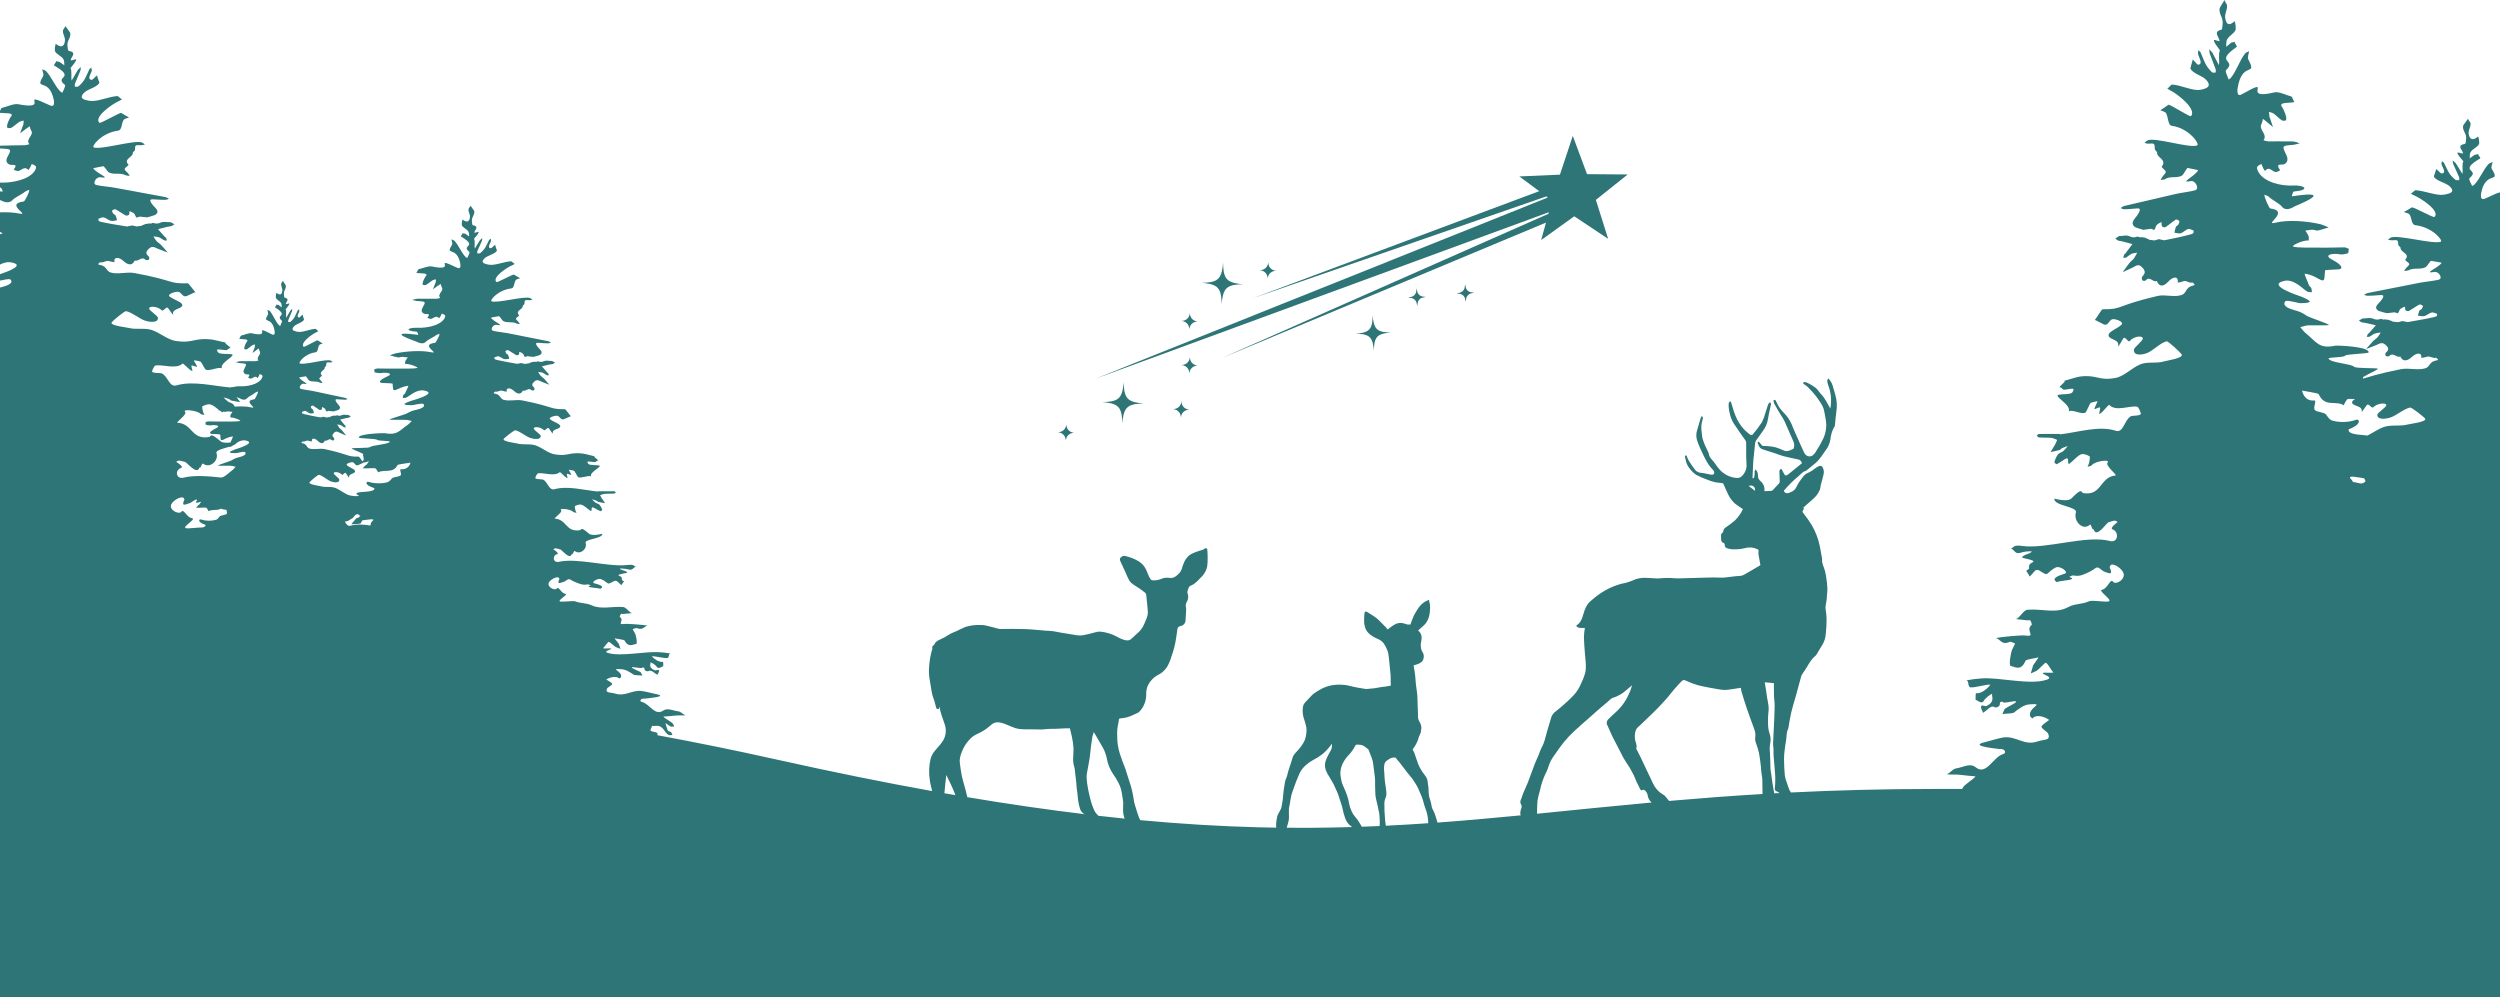 <?xml version="1.0" encoding="UTF-8"?>
<svg id="Ebene_1" data-name="Ebene 1" xmlns="http://www.w3.org/2000/svg" viewBox="0 0 1440 574.516">
  <defs>
    <style>
      .cls-1 {
        fill: #2d7576;
      }
    </style>
  </defs>
  <path class="cls-1" d="M844.263,165.416l-.361-1.742-.238,1.763c-.213,1.574-1.395,2.842-2.95,3.165l-1.742,.361,1.763,.238c1.574,.213,2.842,1.395,3.165,2.95l.361,1.742,.238-1.763c.213-1.574,1.395-2.842,2.95-3.165l1.742-.361-1.763-.238c-1.574-.213-2.842-1.395-3.165-2.95Z"/>
  <path class="cls-1" d="M816.343,167.853l-.361-1.742-.238,1.763c-.213,1.574-1.395,2.842-2.95,3.165l-1.742,.361,1.763,.238c1.574,.213,2.842,1.395,3.165,2.95l.361,1.742,.238-1.763c.213-1.574,1.395-2.842,2.95-3.165l1.742-.361-1.763-.238c-1.574-.213-2.842-1.395-3.165-2.95Z"/>
  <path class="cls-1" d="M793.164,189.565c-.394-.356-.727-.775-.985-1.24-.392-.726-.694-1.498-.897-2.299-.307-1.426-.518-2.87-.631-4.325-.009,1.458-.117,2.914-.322,4.358-.147,.812-.393,1.604-.733,2.356-.467,.96-1.21,1.758-2.136,2.291-.726,.392-1.498,.693-2.299,.897-1.425,.308-2.87,.518-4.325,.627,1.458,.01,2.914,.119,4.358,.326,.812,.147,1.604,.393,2.356,.734,.482,.225,.923,.527,1.306,.896,.395,.355,.728,.775,.985,1.24,.393,.726,.694,1.498,.896,2.299,.306,1.426,.516,2.871,.627,4.325,.01-1.458,.12-2.914,.326-4.358,.146-.813,.392-1.604,.734-2.356,.466-.96,1.21-1.758,2.136-2.291,.726-.393,1.498-.695,2.299-.897,1.426-.308,2.87-.518,4.325-.631-1.458-.007-2.914-.115-4.358-.322-.813-.146-1.604-.392-2.356-.734-.482-.224-.924-.526-1.306-.896Z"/>
  <path class="cls-1" d="M699.935,164.674c.543,.301,1.033,.69,1.45,1.151,.432,.447,.786,.962,1.047,1.526,.399,.878,.687,1.803,.858,2.753,.241,1.688,.367,3.39,.378,5.094,.131-1.7,.376-3.389,.735-5.055,.236-.936,.587-1.838,1.047-2.687,.622-1.081,1.555-1.951,2.677-2.497,.878-.399,1.803-.687,2.753-.858,1.688-.242,3.39-.37,5.094-.383-1.7-.127-3.389-.371-5.056-.731-.936-.236-1.838-.587-2.687-1.047-.544-.3-1.034-.689-1.45-1.151-.431-.448-.785-.963-1.047-1.526-.398-.879-.686-1.804-.858-2.753-.242-1.688-.37-3.39-.382-5.094-.129,1.7-.374,3.389-.731,5.056-.237,.935-.589,1.837-1.047,2.687-.622,1.082-1.555,1.951-2.677,2.497-.879,.398-1.804,.686-2.753,.858-1.687,.243-3.389,.369-5.094,.378,1.7,.131,3.389,.377,5.055,.736,.935,.237,1.837,.589,2.687,1.047Z"/>
  <path class="cls-1" d="M649.551,229.489c-.431-.448-.785-.963-1.047-1.526-.398-.879-.686-1.804-.858-2.753-.242-1.688-.37-3.39-.382-5.094-.129,1.7-.374,3.389-.731,5.056-.237,.935-.589,1.838-1.047,2.687-.622,1.081-1.555,1.951-2.677,2.497-.879,.398-1.804,.686-2.753,.858-1.687,.243-3.389,.369-5.094,.378,1.7,.131,3.389,.377,5.055,.736,.935,.237,1.837,.589,2.687,1.047,.543,.301,1.033,.69,1.45,1.151,.432,.447,.786,.962,1.047,1.526,.399,.878,.687,1.803,.858,2.753,.241,1.688,.367,3.39,.378,5.094,.131-1.7,.376-3.389,.735-5.055,.236-.936,.587-1.838,1.047-2.687,.622-1.082,1.555-1.951,2.677-2.497,.878-.399,1.803-.687,2.753-.858,1.688-.242,3.39-.37,5.094-.383-1.7-.127-3.389-.371-5.056-.731-.936-.236-1.838-.588-2.687-1.047-.544-.3-1.034-.689-1.45-1.151Z"/>
  <path class="cls-1" d="M684.549,187.46c.316,.692,.488,1.442,.505,2.202,.068-.758,.291-1.494,.656-2.162,.231-.387,.517-.738,.848-1.044,.329-.308,.701-.569,1.103-.773,.69-.32,1.439-.492,2.199-.505-.757-.069-1.492-.292-2.159-.656-.386-.234-.739-.52-1.047-.851-.309-.328-.569-.698-.773-1.1-.318-.692-.49-1.441-.505-2.202-.069,.758-.293,1.494-.656,2.162-.232,.387-.519,.738-.851,1.044-.329,.309-.699,.57-1.1,.776-.691,.316-1.44,.488-2.199,.505,.757,.066,1.493,.29,2.159,.656,.774,.47,1.404,1.144,1.82,1.948Z"/>
  <path class="cls-1" d="M613.38,251.568c.316,.692,.488,1.442,.505,2.202,.068-.758,.291-1.494,.656-2.162,.231-.387,.516-.738,.848-1.044,.33-.308,.701-.569,1.103-.773,.69-.32,1.439-.492,2.199-.505-.757-.069-1.492-.292-2.159-.656-.387-.234-.739-.52-1.047-.851-.309-.328-.569-.698-.773-1.1-.318-.692-.49-1.441-.505-2.202-.069,.758-.293,1.494-.656,2.162-.232,.387-.519,.738-.851,1.044-.329,.309-.699,.57-1.1,.776-.691,.316-1.44,.488-2.199,.505,.758,.066,1.493,.29,2.159,.656,.774,.47,1.404,1.144,1.82,1.948Z"/>
  <path class="cls-1" d="M729.681,158.251c.316,.692,.488,1.442,.505,2.202,.068-.758,.291-1.494,.656-2.162,.231-.387,.517-.738,.848-1.044,.329-.308,.701-.569,1.103-.773,.69-.32,1.439-.492,2.199-.505-.757-.069-1.492-.292-2.159-.656-.386-.234-.739-.52-1.047-.851-.309-.328-.569-.698-.773-1.1-.318-.692-.49-1.441-.505-2.202-.069,.758-.293,1.494-.656,2.162-.232,.387-.519,.738-.851,1.044-.329,.309-.699,.57-1.1,.776-.691,.316-1.44,.488-2.199,.505,.758,.066,1.493,.29,2.159,.656,.774,.47,1.404,1.144,1.82,1.948Z"/>
  <path class="cls-1" d="M681.807,234.466c-.309-.328-.569-.698-.773-1.1-.318-.692-.49-1.441-.505-2.202-.069,.758-.293,1.494-.656,2.162-.232,.387-.519,.738-.851,1.044-.329,.309-.699,.57-1.1,.776-.691,.316-1.44,.488-2.199,.505,.758,.066,1.493,.29,2.159,.656,.774,.47,1.404,1.144,1.82,1.948,.316,.692,.488,1.442,.505,2.202,.068-.758,.291-1.494,.656-2.162,.231-.387,.516-.738,.848-1.044,.33-.308,.701-.569,1.103-.773,.69-.32,1.439-.492,2.199-.505-.757-.069-1.492-.292-2.159-.656-.387-.234-.739-.52-1.047-.851Z"/>
  <path class="cls-1" d="M685.713,212.896c.231-.387,.516-.738,.848-1.044,.33-.308,.701-.569,1.103-.773,.69-.32,1.439-.492,2.199-.505-.757-.069-1.492-.292-2.159-.656-.387-.234-.739-.52-1.047-.851-.309-.328-.569-.698-.773-1.1-.318-.692-.49-1.441-.505-2.202-.069,.758-.293,1.494-.656,2.162-.232,.387-.519,.738-.851,1.044-.329,.309-.699,.57-1.1,.776-.691,.316-1.44,.488-2.199,.505,.758,.066,1.493,.29,2.159,.656,.774,.47,1.404,1.144,1.82,1.948,.316,.692,.488,1.442,.505,2.202,.068-.758,.291-1.494,.656-2.162Z"/>
  <polygon class="cls-1" points="891.882 123.172 703.642 206.275 890.492 128.208 887.716 138.264 906.761 124.582 926.292 137.569 919.221 115.138 937.542 100.493 914.128 100.314 905.927 78.275 898.526 100.596 875.133 101.618 886.591 110.116 721.453 171.842 890.658 113.132 891.532 113.781 630.731 218.23 892.142 122.232 891.882 123.172"/>
  <path class="cls-1" d="M1431.51,114.335c-3.285,1.564-2.665-2.47-1.888-5.172,3.118-10.6,10.853-3.461,5.57-11.964-.435-.694,.324-3.09,.592-3.868-.857,.231-1.665,.613-2.387,1.129-2.989,3.275-4.876,8.263-7.865,11.548-.435,.498-.979,.887-1.591,1.138-.2-.8-2.248-3.97-1.517-4.552,6.662-5.3-7.263-3.423,6.116-11.307,.611-.37-1.342-1.925-1.11-2.591-.7,.389-1.536,.185-2.211,.62-.907,.6-1.777,1.258-2.665,1.887,.093-1.12-.1-2.36,.379-3.331,1.064-2.184,3.988-2.822,5.052-5.006,.118-1.426-.068-2.861-.546-4.21-4.377,3.488-5.237-.055-5.468-1.527-.352-2.378,1.166-3.627,1.092-6.042-.019-.509-1.471-2.2-1.536-2.7-.167,.481-2.794,3.683-2.831,4.173-.194,3.331,2.026,3.942,1.8,7.263-.065,1.064-.231,2.942-.675,3.026-5.08,.962-1.508,3.368-1.157,5.2,.352,1.8-7.522-3.9,.25,4.83-1.027,1.98-.1,5.024-.574,7.263-1.166-1.888-2.341-3.766-3.5-5.644-.081-.174-.182-.339-.3-.49-.574-.555-1.166-1.083-1.767-1.619,.001,.698,.097,1.392,.287,2.063,1.092,2.591,2.322,5.135,3.433,7.735,.083,.516,.073,1.042-.028,1.554-.731-.037-1.7,.194-2.119-.157-1.319-1.047-2.484-2.274-3.461-3.646-1.221-1.915-2.054-4.043-3.118-6.042-.231-.435-.814-.722-1.249-1.073-.074,.509-.2,1.018-.259,1.527-.093,1.11,3.461,5.33,.12,5.561-.712,.046-2.563-2.47-3.285-2.489,.333,.611-1.536,4.053-1.083,4.589,2.48,2.915,7.125,3.044,9.632,5.931,1.7,1.952,.7,3.053-1.462,3.636-1.343,.432-2.744,.656-4.154,.666-5.237-.25-9.438-2.341-14.675-2.665-.555-.028-2.193,1.851-2.748,1.952,.467,.292,.953,.555,1.453,.786,4.562,1.8,15.656,9.355,12.223,12.621-.694,.666-12.315-6.014-13.12-5.468-1.443,.972-3.016,1.767-4.534,2.637,1.129,.472,2.739,.675,3.3,1.481,1.3,1.934,.953,5.838,3.285,6.1,9.984,1.147,16.266,9,14.619,9.558-4.469,1.527-24.15-4.071-28.591-2.471-.644,.333-1.238,.753-1.767,1.249,.7,.216,1.424,.343,2.156,.379,3.692-.222,3.627-.25,3.794,2.683,.037,.574,1.332,1.129,1.277,1.638-.194,2.683,6.033,3.331,2.609,6.967,.208,.253,.442,.483,.7,.685,2.276,1.749,2.248,1.73,.028,3.877-.475,.564-.902,1.166-1.277,1.8,.87,.024,1.737-.104,2.563-.379,2.9-1.684,7.134-.157,9.993-1.887,.638-.37,2.544-3.729,3.118-3.525,.481,.166,6.19,.9,5.94,1.194-2.767,3.442-11.177,6.283-3.988,5.172,2.258-.352,4.987,3.719,2.313,4.46-2.313,.648-8.476,1.277-10.826,1.749-10.049,2.026-20.106,3.942-30.136,5.95-.724,.239-1.412,.575-2.045,1,.621,.293,1.282,.489,1.962,.583,2.045-.019,4.071-.13,6.1-.315,2.526-.213,4.275-.426,2,2.7-1.712,2.369-4.867,4.044-1.9,6.227,1.639,.564,3.308,1.037,5,1.416l4.367-.518,1.906,.574c.962-1.083,.574-1.656,1.638-2.637,.784-.524,1.641-.928,2.544-1.2,.065,.713-.1,1.592,.287,2.091,.559,.44,1.298,.582,1.98,.379,2.026-1.129,3.868-2.544,5.913-3.655,.426-.231,1.619,.231,2.054,.694,.241,.259-.25,1.249-.629,1.786-.3,.435-1.129,.611-1.351,1.055-.358,.918-.646,1.861-.861,2.822,1.249,.12,2.628,.574,3.72,.268,1.508-.417,2.73-1.693,4.229-2.063,.935-.231,2.165,.518,3.257,.833-.777,.657,1.147,1.129-2.35,1.915-6.014,1.351-8.8,1.684-14.878,2.794-.056-.231-2.628-.379-2.683-.611-.8,.046-2.507,.786-3.248,.62-1.443-.306-1.425,.028-2.831-.407,.287-.278-1.989-.574-1.7-.842l-2.794-.37c-.49,.537-1.638-.453-2.258-.213-1.371,.549-2.911,.492-4.238-.157-2.332-.842-3.794,0-5.811-.157-.518-.037-1.86,1.064-2.406,1.24,.509,.414,1.068,.762,1.665,1.036,.795,.167,1.598,.291,2.406,.37,1.925,.407,3.831,.87,5.727,1.314-1.314,1.5-2.619,3-3.951,4.478-.259,.287-.7,.472-.851,.787-.186,.459-.32,.937-.4,1.425,.548,.042,1.099-.011,1.628-.157,1.064-.537,1.962-1.379,3.063-1.8,1.076-.296,2.18-.482,3.294-.555-.549,.971-1.17,1.899-1.86,2.776-.759,.842-1.851,1.434-2.628,2.267-1.36,1.434-2.6,2.97-3.9,4.46,1.952-.75,3.923-1.471,5.829-2.276,1.786-.74,3.238-2.045,5.376-.1,1.906,1.74,2.063,2.859,.111,4.478-.361,.567-.361,1.293,0,1.86,.596,.348,1.325,.383,1.952,.093,2.313-2.443,4.247,1.2,6.4,.241,2.054,4.21,5.459,1.388,6.745,.2,2.656-2.452,5.876-2.674,5.33,.62,1.126-.116,2.236-.35,3.312-.7,1.8-.555,3.34,1.2,5.126,.583,2.674,1.721,.342,1.3-1.332,2.036-2.637,1.147-2.313,3.359-4.913,4.1-4.414,1.268-9.382-.426-13.944,.481-13.694,2.719-18.245,4.468-21.705,5.454-.002-.32-.039-.616-.174-.84,3.84-2.369,9.669-4.636,8.411-4.978-1.379-.37-12.538-.074-13.389-.99-1.73-1.86-13.824-2.313-14.767-4.728-.379-.981,8.781-.5,9.567-1.74,.555-.86,12.565-1.129,13.435-1.767,1.055-3.451-18.089-4.173-19.172-3.951-9.567,1.989-10.613-2.091-17.423-7.569-1-.971-1.91-2.03-2.72-3.164,1.13-.23,2.248-.517,3.349-.86,1.027-.361,12.288,.111,13.278-.361-.87-.824-11.89-4.525-12.843-5.228-2.137-1.575-4.574-2.693-7.162-3.285-8.142-2.184-5.413-4.959-5.135-5.163,1.12-.842,7.374,1.166,8.624,1.147,6.5-.13,7.421-.87,.629-3.72-.842-.351-20.708-6.6-10.113-9.086,5.459-1.49,11.168,4.793,12.214,5.274,.546,.25,.981,.842,1.536,1,.752,.151,1.518,.222,2.285,.213,.016-.781-.08-1.56-.287-2.313-.342-.759-1.332-1.249-1.517-2.008-.352-1.462-2.2-4.867-2.341-6.394,2.099,.3,4.134,.944,6.024,1.906,6.273,3.562,5.061,2.443,5.727-3.766,.037-.342,7.522-.509,8.059-.62,3.821-.8-1.332-4.266-4-5.589-5.024-2.5-.509-3.988,5.089-2.989,1.194,.213,2.767-.453,3.969-.629,.759-.1,.037-2.156,.777-2.424-.777-.488-1.636-.833-2.535-1.018-5.265,0-10.539,.314-15.8,.139-1.86-.055-12.315,.278-14.009-.666-.87-.49,5.45-3.664,9.049-3.442,.112-.841,.087-1.693-.074-2.526-.536-1.096-1.168-2.142-1.888-3.127,1.31-.268,2.635-.451,3.969-.546,.99-.019,1.989,.5,2.979,.518,.842,.009,5.663-1.638,6.5-1.851-.712-.3-3.636-1.554-4.377-1.739-7.513-1.823-18.866-2.831-26.278-.962-7.412,1.869,8.883-6.653-3.007-8.207-.592-.074-3.673-6.718-3.312-7.911,.944,.454,2.128,.666,2.785,1.416,1.1,1.249,6.088,3.886,7.088,5.256,1.971,2.7,5.024,1.564,7.143,.222,.749-.472,25.658-10.1-1.092-5.968-.537,.083,.685-2.72,.824-2.739,9.937-.842,6.606-3.849-.546-3.479-6.07,.315-16.5-1.666-19.819-7.994-.426-.814-.9-2.11-.583-2.739,.407-.814,1.582-1.175,2.424-1.721,.352,.842,.675,1.712,1.073,2.535,.302,.55,.635,1.081,1,1.591,2.424-3.294,4.266,.629,6.412,.574,.834-.192,1.622-.544,2.322-1.036-3.174-4.589,.99-2.674,2.48-3.553,2.036-1.194,2.137-3.053,.962-5.5-2.4-4.95-2.2-5.052,2.72-5.487,.61-.02,1.219-.073,1.823-.157,1.1-.222,2.193-.527,3.285-.8-1.159-.533-2.386-.903-3.646-1.1-4.867-.12-9.734,.009-14.6-.046-.896-.113-1.776-.333-2.619-.657,2.665-3.572-3.248-6.033-1.046-9.6,.359-.866,.592-1.779,.694-2.711,.638,.491,1.3,.962,1.925,1.471,1.3,1.073,2.582,2.165,3.868,3.248-.555-1.693-1.117-3.387-1.684-5.08-.074-.2-.259-.379-.287-.583-.13-1-.231-2.008-.333-3.016,.894,.119,1.761,.389,2.563,.8,1.675,1.231,3.118,2.831,4.83,4,.6,.407,2.276,.278,2.461-.13,.731-1.647-1.675-6.791-2.276-7.522-2.526-3.081,4.7-2.147,7.106-2.859-.435-.315-1.314-3.128-1.777-3.229-2.591-.555-7.143-2.989-9.706-2.36-20.5,4.969,.823-9.947-18.857,1.12-3.285,1.841-2.665-2.933-1.878-6.125,3.109-12.528,10.844-4.09,5.561-14.138-.426-.824,.324-3.655,.592-4.562-.814,.426-1.86,.638-2.387,1.323-2.989,3.868-4.876,9.771-7.865,13.648-.407,.569-.947,1.03-1.573,1.342-.213-.935-2.258-4.691-1.536-5.376,6.662-6.273-7.254-4.044,6.116-13.37,.611-.426-1.342-2.267-1.11-3.053-.7,.463-1.527,.213-2.2,.731-.916,.7-1.786,1.49-2.674,2.239,.1-1.332-.093-2.8,.379-3.942,1.073-2.582,4-3.331,5.061-5.913,.119-1.679-.066-3.365-.546-4.978-4.386,4.117-5.237-.065-5.468-1.8-.361-2.8,1.166-4.284,1.092-7.143-.009-.6-1.471-2.6-1.536-3.2-.176,.574-2.8,4.358-2.831,4.941-.2,3.932,2.017,4.654,1.8,8.587-.065,1.249-.222,3.479-.666,3.571-5.08,1.138-1.517,3.979-1.157,6.144,.352,2.128-7.532-4.6,.241,5.718-1.018,2.341-.1,5.931-.574,8.568l-3.5-6.662c-.077-.203-.173-.398-.287-.583-.574-.648-1.175-1.277-1.767-1.915-.003,.822,.09,1.642,.278,2.443,1.092,3.063,2.332,6.079,3.433,9.142,.092,.608,.083,1.227-.028,1.832-.722-.037-1.7,.231-2.11-.176-1.353-1.265-2.518-2.717-3.46-4.312-1.231-2.258-2.054-4.774-3.127-7.143-.231-.518-.814-.842-1.24-1.258-.083,.592-.213,1.194-.259,1.8-.093,1.314,3.461,6.3,.12,6.569-.722,.056-2.572-2.914-3.294-2.942,.342,.731-1.536,4.793-1.073,5.431,2.471,3.442,7.115,3.59,9.623,7,1.7,2.3,.7,3.609-1.453,4.293-1.326,.513-2.734,.78-4.155,.787-5.246-.287-9.438-2.757-14.675-3.137-.564-.046-2.193,2.184-2.757,2.3,.464,.346,.953,.659,1.462,.935,4.552,2.128,15.656,11.048,12.223,14.906-.7,.8-12.325-7.106-13.12-6.468-1.443,1.157-3.026,2.091-4.543,3.118,1.129,.565,2.748,.8,3.3,1.758,1.314,2.285,.962,6.893,3.285,7.208,9.984,1.351,16.276,10.631,14.629,11.288-4.478,1.8-24.15-4.811-28.591-2.915-.66,.402-1.256,.902-1.767,1.481,.691,.248,1.414,.398,2.147,.444,3.7-.269,3.627-.3,3.8,3.174,.037,.666,1.323,1.323,1.277,1.934-.2,3.174,6.023,3.932,2.609,8.226,.198,.3,.433,.573,.7,.814,2.267,2.063,2.248,2.045,.028,4.58-.487,.671-.914,1.383-1.277,2.128,.861-.139,1.888,.009,2.563-.453,2.9-1.989,7.125-.194,9.993-2.23,.629-.444,2.545-4.414,3.109-4.173,.49,.2,6.19,1.064,5.95,1.416-2.776,4.071-11.177,7.421-4,6.116,2.267-.416,5.006,4.386,2.313,5.274-2.313,.759-8.466,1.5-10.826,2.063-10.039,2.387-20.1,4.654-30.136,7.023-.733,.296-1.419,.698-2.036,1.194,.611,.337,1.274,.568,1.962,.685,2.036-.018,4.062-.157,6.088-.37,2.526-.259,4.284-.509,2.008,3.183-1.721,2.8-4.876,4.784-1.9,7.365,.472,.407,4.367,1.453,4.987,1.675l4.367-.62,1.915,.685c.953-1.277,.564-1.962,1.628-3.118,.766-.606,1.626-1.084,2.545-1.416,.074,.842-.1,1.869,.287,2.461,.521,.514,1.287,.69,1.98,.453,2.026-1.332,3.868-3.007,5.913-4.321,.426-.268,1.628,.268,2.054,.824,.241,.305-.25,1.471-.62,2.1-.305,.527-1.138,.731-1.351,1.258-.365,1.089-.653,2.202-.861,3.331,1.249,.139,2.619,.675,3.729,.315,1.49-.49,2.711-2,4.21-2.443,.934-.268,2.165,.62,3.266,.99-.786,.777,1.138,1.332-2.359,2.267-6.014,1.591-8.79,1.989-14.878,3.3-.046-.278-2.619-.444-2.674-.722-.805,.056-2.508,.925-3.257,.731-1.434-.361-1.425,.028-2.822-.481,.287-.324-2-.675-1.712-1l-2.794-.435c-.49,.638-1.638-.527-2.258-.25-1.545,.712-2.591,.518-4.238-.185-2.322-.99-3.794-.009-5.811-.185-.518-.046-1.86,1.258-2.4,1.462,.496,.485,1.057,.899,1.666,1.231,.792,.189,1.593,.334,2.4,.435,1.925,.481,3.831,1.027,5.737,1.545-1.323,1.767-2.628,3.544-3.96,5.3-.259,.333-.694,.555-.851,.925-.185,.547-.312,1.111-.379,1.684,.547,.05,1.098-.013,1.619-.185,.982-.767,2.004-1.48,3.063-2.137,1.064-.349,2.168-.567,3.285-.648-.542,1.133-1.16,2.227-1.851,3.275-.759,1-1.851,1.7-2.637,2.674-1.36,1.7-2.591,3.516-3.886,5.274,1.943-.888,3.914-1.74,5.829-2.683,1.777-.879,3.229-2.415,5.367-.12,1.915,2.054,2.063,3.377,.12,5.283-.359,.689-.362,1.508-.009,2.2,.579,.408,1.34,.451,1.962,.111,2.313-2.878,4.247,1.416,6.4,.278,2.054,4.978,5.459,1.647,6.745,.24,2.646-2.9,5.875-3.155,5.32,.74,1.133-.146,2.245-.425,3.312-.833,1.8-.657,3.349,1.416,5.126,.694,2.674,2.026,.352,1.536-1.323,2.4-2.637,1.36-2.313,3.969-4.913,4.848-4.423,1.5-9.382-.509-13.944,.565-24.326,5.718-19.81,7.8-31.57,7.643-.564-.009-3.868,5.691-4.441,6.153,.749,.157,5.135,2.8,5.876,2.794,2.239-.009,2.48-3.239,4.71-3.257,1.962-.018,6.431,1.684,4.719,3.257-2.739,2.544-8.207,4.071-7.31,6.532,.824,2.23,6.412,1.841,5.4,5.959,.537-.148,2.748-4.5,3.137-4.849,1.092-.971,2.73,2.841,3.627,1.675,2.026-2.618,7.254-3.359,7.448-1.48,.148,1.49-5.024,5.089-5.126,6.523-.278,3.942,5.441,2.85,7.782,1.841,3.525-1.517,7.393-5.746,11.076-6.69,.833-.213,7.846,6.32,8.614,7.458,1.508,2.276-8.753,3.673-10.048,4.1-4.238,1.4-9.345,.009-13.509,1.629-4.9,1.9-9.345,6.912-14.369,7.883-9.956,1.925-10.65-2.063-20.708-.749-1.73,.231-7.263,2.026-8.975,2.452,1.61,.305-3.914,3.608-2.295,3.8,1.2,.139,1.138,1.36,2.359,1.3,3.211-.167,6.819-1.86,4.663,1.5-.87,1.351-5.385,.925-7.846,1.388-3.562,.675,7.319,5.746,5.746,9.6,2.137-1.323,7.541,2.054,9.632,.648,.666-.444,2.424-5.3,3.109-5.6,1.247-.419,2.529-.726,3.831-.916-.287,1.166-1.545,3.2-1.814,4.377-.176,.75,3.331-1.416,3.174-.657,.694-.287-.888,3.951-.2,3.636,2.1-.962,5.1-5.783,5.69-5.145,3.646,3.96,11.945,.176,15.933,.953,1,.185,2.147,3.572,2.156,4.006,.037,1.4-4.932,1.036-5.737,1.49-3.7,2.054-4.312,9.789-8.614,8.392-9.752-3.164-21.929,.879-32.181,2.073l-.055-.278c-4.053,0-8.105-.028-12.158,.046-.407,.009-.8,.657-1.212,1.009,.426,.352,.842,.981,1.286,1.009,2.433,.139,4.876,.018,7.3,.231,1.11,.246,2.182,.644,3.183,1.184-.416,.916-.768,1.878-1.249,2.748-.8,1.443-1.684,2.831-2.535,4.238,1.712-.379,3.442-.694,5.126-1.175,.546-.148,.953-.851,1.5-1.092,1.055-.481,2.165-.814,3.257-1.2-.784,1.034-1.648,2.005-2.582,2.905-.953,.8-2.387,1.036-3.127,1.971-.898,1.333-1.576,2.801-2.008,4.349-.074,.222,1.11,1.369,1.351,1.249,1.458-.781,2.865-1.656,4.21-2.619,3.572-2.452,1.739,1.758,2.7,2.424,.25,.176,1.221-.8,1.823-1.3,1.767-1.444,3.34-3.433,5.32-4.21,1.36-.537,3.4,.324,4.876,1.11,.4,.213-.037,2.471-.259,3.757-.226,.784-.536,1.541-.925,2.258,.833-.268,1.98-.259,2.452-.861,1.943-2.443,10.937-3.609,9.086-1.462-1.453,1.693,5.839,7.254,4.617,7.365-9.123,.833-7.893,12.029-18.654,10.159-1.369-.24-.1-3.729-6.764,3.072-2.295,2.341-9.836,.056-9.845,.1-.407,4.284,13.426,4.469,12.408,8.013-1.471,5.061,4.043,10.687,7.994,7.088,.935-.851,1.157,3.257,2.267,2.628,1.554,5.459,7.421-3.9,8.6-4.117,1.73-.324,3.59-1.777,5.126-.1,.055,.065-4.922,3.544-2.794,4.256,3.747,1.258,3.3,7.957-1.619,6.653-13.444-3.562-36.7,4.793-50.529,2.859-5.737-.8-4.367,.99-6.551,1.5,2.082,.361,2.35,3.479,5.422,2.452,2.168-.678,4.44-.961,6.708-.833-.962,1.767-4.793,1.582-5.579,3.442-.259,.629,8.79,1.508,5.95,2.887-3.775,1.832-.416,3.636-3.183,4.478-1.1,.333,1.379,2.378,1.388,3.655,1.055-.315,2.8-3.285,3.84-3.655,1.434-.509,2.535,.75,3.507,1.249,2.461,1.268,2.258,1.527,4.006-.009,1.171-1.173,2.535-2.134,4.034-2.841,2.591-.99,7.513,2.859,5.033,3.636-3.868,1.231-8.068,2.72-4.589,4.867,1.573-.953,12.51-1.12,7.495-2.859-.768-.268,1.5-1.092,2.156-.981,1.809,.436,3.711,.278,5.422-.453,2.55-.909,4.963-2.163,7.171-3.729,1.832-1.443,3.155,1.342,5.413,2.1,2.665,.879,4.784,2.174,2.813-2.572-.139-.324,.555-1.5,.972-1.573,2.48-.463,7.189,3.275,7.134,5.848-.083,3.738-5.126,5.626-6.079,4.117-1.647-2.6-3.072,3.923-6.458,4.478-2.7,.453,6.227,5.876,3.9,6.717-1.675,.6-9.623-.842-11.279-.1-4.423,1.989-8.161,1.258-12.2,3.451-7.171,3.914-15.193,.7-23.465,1.5-2.2,.2-4.367,4.7-6.532,5.339,2.165,.25,4.33,.518,6.5,.74,.6,.065,1.582-.3,1.749-.019,.472,.786,1.055,2.434,.814,2.628-3.9,3.155,2.785,7.078-3.451,6.134-2.461-.37-14.74,.842-17.321,1.49,2.554,.148,3.174,4.284,7.93,2.23,1.009-.444,2.2,.564,3.294,.86-.518,1.083-.981,2.212-1.573,3.248-.87,1.508-2.267,9.419-.944,9.7,2.674,.546,5.857,3.155,8.513-2.988,.426-.981,6.273-1.406,7.374-2.045-.222,1.147-2.841,4.006-3.127,5.144-.361,1.416-.8,2.794-1.221,4.192,1.2-.546,2.443-1,3.59-1.656,.7-.4,4.617-4.645,5.07-4.515,1.231,.361,3.248,4.821,4.4,5.505-.675,.657-4.95,.009-5.737,.278-2.322,.787,6.764,2.332,1.841,4.006-9.632,3.285-27.36-1.554-37.612-.74-2.892,.186-5.769,.557-8.614,1.11,1.638,.342,.611,3.71,2.258,4.016,2.295,.416,9.28-1.887,11.575-1.49-1.351,1.776-5.015,5.311-8.2,4.849-.6-.093-.2,3.146-.407,3.729,.537,.111,3.794,2.979,4.756,.685,.444-1.055,3.655-3.821,4.876-4.043-.712,1.212,2.156,4.377-3.35,7.06-.6,.287-2.6-.722-2.9-.167-.8,1.5,1.1,3.285,.786,4.034,.759-.028,3.34-2.544,3.923-2.915,3.146-1.952,2.332,1.2,5.413-.861,1-.666-.287-3.146,2.276-2.489-.148,1.407,7.93-1.351,7.587,0-.2,.777-6.246,3.479-6.653,4.229-.49,.9-.833,1.888-1.24,2.831,1.046-.361,5.82-.25,6.662-.907,2.776-2.184,5.616-4.515,9.123-4.756,9.53-.657-1.582,1.721,.305,7.115,.357,.391,.747,.75,1.166,1.073,2.4-2.9,7.754-.675,9.6,.759,.342,.259-4.127,2.554-4.321,3.979-.13,.962,3.451,3.035,3.812,3.942,1.665,4.229-2.239,3.174-6.283,4.562-7.356,2.526-11.871-3.072-18.931-2.415-2.637,.25-9.8,2.5-12.408,3.081-6.866,2.045,7.365,3.349,9.91,3.692,.2,.028,.407-.065,.611-.055,2.313,.1,3.211,2.4,1.147,2.952-5.616,1.517-9.66,12.611-15.767,7.578-3.275-2.7-7.661,.157-11.27,.657-2.1,.287-3.349,2.73-5.4,3.313,2.119,.472,5.107,.055,7.245,.324,2.35,.3,6.958,.814,9.327,.925-1.388,1.962-5.931,4.367-7.245,6.375-.14,.283-.254,.577-.366,.871-5.332,.018-10.715,.029-16.197,.029-29.923,0-57.179,.77-82.491,2.024-.076-.108-.149-.219-.225-.328-.33-.476-.621-.977-.835-1.517-.463-1.117-.831-2.274-1.2-3.426-.574-1.398-1-2.852-1.272-4.339-.314-3.235-.43-6.487-.472-9.735,.023-1.84,.163-3.677,.417-5.5,.196-1.729,.496-3.448,.776-5.167,.362-2.227,.086-4.565,1.194-6.665,.096-.251,.154-.516,.173-.784,.527-2.913,.927-5.857,1.611-8.734,.766-3.241,1.809-6.416,2.7-9.63,1.034-3.728,2.025-7.469,3.054-11.2,.119-.378,.295-.735,.521-1.06,.915-1.415,1.901-2.777,2.768-4.215,1.373-2.284,2.633-4.643,4.8-6.323,.232-.184,.43-.409,.583-.662,1.137-1.856,2.291-3.702,3.373-5.59,.961-1.535,1.606-3.246,1.9-5.033,.229-1.817,.411-3.644,.511-5.473,.107-1.866,.168-3.74,.1-5.606-.094-1.519-.266-3.032-.514-4.534-.323-2.31,.69-4.473,.695-6.755,.004-1.713,.368-3.428,.325-5.136-.091-1.974-.289-3.942-.59-5.895-.18-1.448-.449-2.885-.805-4.3-.598-2.289-1.949-4.389-1.649-6.889,.003-.119-.012-.237-.043-.352-.407-2.221-.808-4.443-1.222-6.663-.849-4.409-2.443-8.641-4.714-12.515-1.526-2.444-3.188-4.801-4.979-7.059-.376-.388-.404-.996-.065-1.417,.292-.483,.75-.999,.223-1.583,.705-.639,1.364-1.239,2.026-1.839,1.766-1.598,3.644-3.095,5.266-4.829,.93-1.106,1.685-2.348,2.236-3.684,.228-.818,.383-1.655,.462-2.5,.534-2.114,1.217-4.195,1.661-6.326,.311-1.32,.136-2.707-.492-3.909-.024-.063-.052-.124-.084-.184-.409-.759-1.357-1.043-2.116-.634-.9,.442-1.756,.968-2.558,1.57-1.093,.944-2.325,1.715-3.651,2.288-2.328,.873-3.457,3.079-4.862,4.91-.924,1.207-1.474,2.695-2.3,3.989-.41,.645-.956,1.193-1.6,1.606-.844,.48-1.736,.87-2.662,1.161-.792,.239-1.65,.006-2.212-.6-.203-.182-.354-.774-.229-.915,1.33-1.511,2.676-3.015,4.107-4.43,1.31-1.3,2.69-2.528,4.11-3.7,1.363-1.124,2.423-2.674,4.268-3.152,.142-.045,.272-.12,.384-.218,1.846-1.496,3.735-2.942,5.521-4.507,2.351-2.061,3.838-4.82,5.688-7.288,1.282-1.677,2.151-3.633,2.537-5.708,.161-.869,.2-1.769,.44-2.614,.339-1.811,1.009-3.545,1.976-5.113,.186-.337,.286-.715,.29-1.1,.267-2.507,.394-5.036,.794-7.52,.54-3.328,.309-6.736-.677-9.961-.519-1.758-.961-3.541-1.519-5.287-.506-1.47-1.331-2.81-2.417-3.923-.259,.416-.611,.727-.618,1.046-.013,.674,.076,1.346,.263,1.994,.387,1.34,.991,2.628,1.276,3.986,.803,3.385,.883,6.9,.235,10.318-1.658-2.748-2.901-5.698-5.137-8.032-1.146-1.193-1.973-2.731-3.217-3.793-1.415-1.082-2.928-2.026-4.521-2.822-.604-.321-1.258-.534-1.935-.628-.272-.048-.652,.258-.883,.5-.065,.066,.159,.611,.359,.7,1.27,.704,2.401,1.633,3.339,2.741,2.355,2.346,4.438,4.949,6.211,7.761,.78,1.086,1.4,2.279,1.842,3.541,.595,2.101,.9,4.288,1.3,6.444,.631,3.599,.171,7.303-1.319,10.639-1.216,2.57-2.607,5.052-4.166,7.43-.501,.977-1.204,1.837-2.061,2.522-1.699,1.136-3.828,.575-4.928-1.671-1.27-2.586-2.395-5.244-3.57-7.876-.993-2.223-2.031-4.427-2.931-6.689-.83-2.358-2.04-4.563-3.582-6.53-1.206-1.427-2.59-2.714-3.716-4.2-.847-1.169-1.562-2.428-2.131-3.755-.558-1.235-.653-1.422-1.663-1.173-.015,.61,.072,1.219,.258,1.8,1.007,1.909,2.107,3.767,3.2,5.628,.974,1.656,2.148,3.221,2.948,4.956,1.773,3.832,3.294,7.778,5.08,11.6,.521,1.238,.548,2.628,.076,3.885-.024,.112-.091,.21-.187,.273-1.778,.749-3.477,1.863-5.563,.9-1.413-.672-2.868-1.25-4.357-1.73-1.163-.316-2.352-.525-3.553-.625-1.251-.155-2.51-.233-3.771-.235-.39,.051-.772-.137-.969-.478-.449-.655-.976-1.253-1.569-1.78-.508-.431-.813,.006-.733,.493,.137,.519,.325,1.023,.56,1.505,.462,1.179,1.478,2.052,2.713,2.332,2.321,.706,4.629,1.464,6.929,2.224,1.567,.516,3.094,1.182,4.688,1.589,2.704,.69,5.445,1.244,8.177,1.824,1.225,.113,2.217,1.044,2.407,2.259-2.673,2.161-5.264,4.218-7.809,6.33-1.257,1.044-1.97,.92-2.631-.545-.328-.728-.741-1.416-1.134-2.116-.226-.398-.617-.565-.917-.186-.288,.351-.458,.783-.487,1.236,.007,1.861,.072,3.722,.18,5.58,.037,.597-.2,1.178-.643,1.579-1.144,1.202-2.255,2.442-3.4,3.642-.182,.195-.424,.322-.688,.361-1.367,.092-2.738,.138-4.1,.2,.313-2.174-.519-4.356-2.2-5.77-.868-.864-1.585-1.664-1.475-2.964,.034-.329,.015-.661-.057-.984-.249-1.003-.252-2.156-1.574-2.718-.125,.364-.221,.737-.285,1.116-.059,.736,0,1.484-.1,2.212-.095,.705-.008,1.588-1.069,1.773-.034-.187-.054-.375-.06-.565,.076-1.933,.157-3.867,.243-5.8,.061-1.337,.081-2.678,.207-4.009,.314-3.28,.659-6.557,1.034-9.83,.05-.58,.235-1.14,.539-1.636,1.284-1.887,2.646-3.721,3.973-5.579,1.525-2.02,2.522-4.389,2.9-6.892,.252-1.886,.751-3.738,1.141-5.606,.21-.985,.454-1.965,.6-2.959-.009-.318-.14-.621-.366-.845-.072-.078-.534,.043-.672,.2-.293,.321-.523,.694-.677,1.1-.53,1.528-.985,3.082-1.511,4.611-.481,1.889-1.164,3.721-2.035,5.464-1.628,2.472-3.404,4.843-5.319,7.1-.381,.267-.873,.317-1.3,.132-1.264-.928-2.457-1.947-3.57-3.051-2.201-2.379-3.932-5.154-5.1-8.178-.988-2.34-1.561-4.853-2.349-7.28-.156-.315-.356-.605-.594-.863-.253,.223-.492,.461-.716,.714-.082,.154-.124,.326-.121,.5-.317,2.622,.412,5.11,1.029,7.6,.655,2.046,1.662,3.962,2.976,5.662,1.761,2.635,3.544,5.259,5.421,7.812,.39,.47,.604,1.06,.609,1.67,0,2.643-.026,5.285,0,7.927,.014,1.427,.082,2.857,.182,4.281,.223,2.396-.592,4.773-2.239,6.528-.643,.873-1.63,1.427-2.71,1.52-3.068-.046-6.039-1.084-8.468-2.958-2.235-1.6-3.683-3.923-5.267-6.1-1.04-1.429-2.576-2.541-2.919-4.441-.108-.575-.292-1.134-.546-1.661-1.467-3.081-3.163-6.088-3.5-9.563-.233-2.36-.668-4.734-.1-7.109,.19-.8,.435-1.592,.6-2.4,.109-.535,.131-1.093-.781-1.335-.229,.594-.499,1.181-.683,1.794-.65,2.174-1.3,4.349-1.9,6.537-.492,1.661-.521,3.424-.083,5.1,.501,1.672,1.118,3.306,1.847,4.892,.858,1.95,1.788,3.867,2.758,5.762,.696,1.41,1.481,2.775,2.352,4.085,.742,1.081,1.721,1.997,2.565,3.011,.557,.58,.657,1.462,.244,2.152-.253,.35-1.168,.4-1.742,.309-1.81-.285-3.586-.857-5.4-1.015-1.318-.02-2.571-.572-3.476-1.53-1.427-1.811-2.736-3.712-3.919-5.691-.493-.929-.914-1.895-1.257-2.889-.65,.151-1.001,.37-.817,1,.178,.5,.315,1.014,.41,1.537,.291,1.947,1.141,3.768,2.447,5.242,.968,1.316,2.147,2.462,3.49,3.392,1.923,1.055,3.93,1.95,6,2.675,1.526,.641,3.097,1.168,4.7,1.578,1.456,.344,2.983,.383,4.475,.583,.238,.031,.451,.162,.586,.36,.826,1.808,1.539,3.671,2.432,5.443,.972,2.274,2.42,4.314,4.246,5.982,1.442,1.166,3.052,2.126,4.581,3.173-.431,.952-.925,1.874-1.48,2.759-.899,1.384-1.947,2.666-3.125,3.823-1.775,1.486-3.625,2.882-5.54,4.183-.684,.477-1.106,1.245-1.142,2.078-.025,.279-.296,.55-.488,.8-.258,.334-.745,.62-.783,.966-.094,.854,.096,1.738,.016,2.595-.174,1.11,.531,2.168,1.623,2.433,.28,.166,.459,.459,.479,.784-.181,.872,.294,1.747,1.124,2.069,.851,.316,1.737,.527,2.639,.63,2.734,.227,5.486-.002,8.145-.677,2.396-.641,4.946-.358,7.144,.791,.221,.145,.368,.38,.4,.643-.056,.682-.073,1.365-.052,2.049,.332,2.133,.746,4.257,1.132,6.4-2.954,1.733-6.029,3.576-9.148,5.339-.753,.471-1.608,.756-2.493,.83-4.023,.065-7.939,1.203-12,.985-3.297-.177-6.614-.007-9.922,.062-3.794,.079-7.587,.223-11.381,.323-1.361,.076-2.725,.079-4.086,.008-3.065-.281-6.151-.268-9.214,.039-.504,.056-1.012,.071-1.519,.046-2.341-.118-4.679-.332-7.019-.367-2.385-.012-4.742,.526-6.885,1.574-1.364,.571-2.768,1.042-4.2,1.408-.65,.194-1.351,.218-2.009,.394-3.371,.884-6.609,2.21-9.632,3.945-2.698,1.551-5.229,3.376-7.553,5.445-.417,.377-.873,.712-1.273,1.1-2.01,1.935-2.87,4.462-3.634,7.047-.579,1.962-1.141,3.951-2.658,5.451-.474,.469-1.014,.872-1.537,1.318,.599,.75,1.51,1.182,2.469,1.172,.932,.039,1.872,.023,2.572,.029-.292,1.78-.475,3.576-.546,5.378,.052,2.982,.36,5.961,.56,8.94,.049,.714,.135,1.425,.186,2.139,.227,3.237,.788,6.51-.073,9.7-.605,2.072-1.401,4.083-2.378,6.007-.958,2.351-2.318,4.516-4.02,6.4-1.295,1.27-2.52,2.616-3.864,3.832-2.003,1.813-4.023,3.619-6.154,5.277-1.337,.845-2.378,2.085-2.979,3.549-.909,2.859-1.751,5.739-2.564,8.627-.875,3.109-1.422,6.308-3.132,9.156-.629,1.309-1.164,2.66-1.6,4.045-.754,1.805-1.633,3.56-2.333,5.384-1.344,3.485-2.547,7.021-3.9,10.5-.84,2.159-1.883,4.238-2.772,6.379-.478,1.151-.716,2.411-1.261,3.525-.489,.937-.432,2.066,.15,2.949,.369,.643,.395,1.427,.069,2.092-.428,1.235-.787,2.515-.459,3.732,.03,.11,.084,.218,.125,.327-16.029,1.555-31.898,2.992-47.968,4.166-.03-.111-.055-.222-.086-.333-.194-.711-.395-1.42-.609-2.125-.574-2.03-1.37-3.991-2.373-5.847-.076-.156-.128-.323-.154-.495-.21-1.28-.485-2.548-.825-3.8-.652-1.741-1.008-3.579-1.055-5.437,.014-.685-.014-1.371-.083-2.053-.118-1.12-.297-2.233-.435-3.351-.104-1.259-.574-2.46-1.352-3.455-.636-.781-1.232-1.593-1.785-2.435-.971-1.417-1.779-2.94-2.409-4.539-.566-1.504-1.028-3.05-1.566-4.566-.344-1.308-.879-2.557-1.588-3.709,.344-.479,.675-.931,1-1.388,.841-1.21,1.522-2.524,2.026-3.909,.374-1.418,.899-2.793,1.565-4.1,.109-.219,.173-.456,.189-.7,.053-.328,.041-.668,.111-.991,.389-1.585,.102-3.26-.793-4.625-.739-1.104-1.09-2.421-1-3.746,.011-.193,.027-.386,.02-.578-.086-2.339-.172-4.679-.257-7.018-.056-1.532-.036-3.074-.185-4.6-.199-2.042-.564-4.064-.789-6.1-.185-1.634-.221-3.284-.4-4.918-.147-1.344-.406-2.675-.619-4.011-.093-.583-.193-1.166-.282-1.7,.894-.233,1.775-.517,2.637-.849,1.393-.621,2.672-1.353,3.06-3.075,.373-1.295,.165-2.688-.569-3.818-.378-.536-.644-1.142-.782-1.783-.312-1.465-.296-2.98,.045-4.438,.535-2.34,.218-4.5-1.782-6.14,.946-.852,1.838-1.757,2.833-2.53,1.829-1.552,3.081-3.676,3.552-6.028,.245-1.057,.395-2.135,.448-3.219,.077-.858,.073-1.722-.013-2.579,.041-.745-.109-1.488-.435-2.159-.034-.047,.02-.164,.036-.247,.121-.629-.167-.927-.741-.685-.719,.281-1.409,.632-2.06,1.046-1.726,1.156-3.154,2.704-4.168,4.518-.645,1.147-1.44,2.221-1.978,3.413-.738,1.637-1.297,3.355-1.923,5.016-.225,.007-.504,.023-.784,.023-.285,.027-.573,.018-.856-.026-.625-.157-1.23-.392-1.853-.557-1.608-.54-3.359-.469-4.918,.2-.984,.528-1.929,1.126-2.827,1.791-.642,.438-1.241,.939-1.885,1.432-.372-.475-.629-.868-.951-1.2-1.012-1.043-2.06-2.053-3.07-3.1-1.311-1.435-2.817-2.678-4.474-3.694-1.096-.636-2.109-1.407-3.209-2.044-.994-.579-1.597-.268-1.671,.838-.102,1.523-.179,3.051-.179,4.576,.02,.808,.12,1.612,.3,2.4,.34,1.832,1.288,3.497,2.69,4.724,1.514,1.261,3.219,2.273,5.05,3,1.29,.528,2.417,1.388,3.268,2.492,.641,.915,1.18,1.898,1.608,2.93,.446,.869,.78,1.791,.994,2.743,.305,1.705,.441,3.44,.625,5.165,.254,2.386,.525,4.771,.716,7.163,.098,1.237,.034,2.485,.056,3.728,.015,.838,.051,1.675,.081,2.621-1.156,.197-2.17,.388-3.19,.539-.853,.127-1.727,.143-2.568,.321-2.304,.508-4.645,.827-7,.956-.5,.083-1.005,.124-1.512,.122-1.437-.184-2.87-.423-4.293-.7-1.852-.365-3.716-.7-5.533-1.2-1.461-.368-2.959-.566-4.465-.59-2.18-.11-4.364,.081-6.492,.568-1.462,.344-2.884,.842-4.241,1.485-1.55,.795-3.049,1.685-4.489,2.665-.695,.472-1.338,1.017-1.919,1.624-1.094,1.098-2.154,2.233-3.194,3.383-.539,.529-.996,1.136-1.356,1.8-.281,.698-.439,1.44-.467,2.192-.177,1.903,.032,3.822,.614,5.642,.382,1.149,.748,2.308,1.027,3.485,.428,1.255,.604,2.583,.516,3.906-.098,.629-.064,1.279-.184,1.9-.14,1.092-.399,2.165-.773,3.2-.572,1.305-1.29,2.541-2.141,3.683-1.13,1.459-2.334,2.858-3.609,4.192-.571,.602-.999,1.325-1.251,2.115-.573,1.821-1.036,3.684-1.73,5.456-.509,1.415-.936,2.859-1.278,4.323-.09,.569-.251,1.125-.479,1.655-.559,1.11-.923,2.308-1.076,3.542-.228,1.245-.43,2.495-.594,3.75-.156,1.17-.241,2.349-.356,3.524-.076,.774-.122,1.551-.229,2.321-.142,1.031-.314,2.059-.507,3.082-.093,.675-.258,1.339-.493,1.979-.351,.823-.858,1.579-1.282,2.372-.281,.464-.516,.955-.7,1.465-.237,.798-.414,1.613-.529,2.437-.173,1.072-.271,2.154-.294,3.24,.008,.343,.037,.684,.062,1.026,.008,.111,.021,.221,.03,.331-3.324-.051-6.667-.113-10.053-.2v.003c-21.297-.55-43.865-1.852-68.241-4.114-.069-.118-.139-.236-.206-.355-.241-.428-.467-.863-.641-1.323-.292-.771-.55-1.555-.8-2.34-.507-1.581-1.031-3.157-1.487-4.753-.281-.979-.499-1.975-.653-2.982-.531-3.844-1.453-7.624-2.752-11.281-.76-2.062-1.275-4.214-1.986-6.3-.558-1.636-1.271-3.219-1.868-4.842-.508-1.38-.922-2.8-1.427-4.178-1.034-3.282-1.543-6.707-1.508-10.148-.129-2.542,.103-5.089,.688-7.566,.154-.554,.242-1.125,.262-1.7,0-.665,.346-.79,.9-.856,2.736-.189,5.402-.945,7.83-2.219,.837-.323,1.656-.69,2.453-1.1,1.278-1.084,2.317-2.423,3.051-3.93,1.13-2.184,1.656-4.63,1.522-7.085-.015-3.712,1.685-6.553,4.313-9,1.356-1.265,3.1-1.881,4.567-2.942,1.365-1.036,2.514-2.329,3.384-3.806,1.022-1.897,1.83-3.902,2.409-5.978,1.167-3.175,2.004-6.462,2.5-9.808,.273-1.935,.531-3.872,.841-5.8,.201-.808,.883-1.407,1.711-1.5,1.799-.29,3.081-1.901,2.96-3.719,.072-1.966,.26-3.927,.361-5.893-.008-.456-.065-.909-.168-1.353-.208-.875-.101-1.795,.3-2.6,.726-1.074,1.078-2.357,1-3.651,.005-.338-.04-.675-.135-1-.75-1.551,.093-2.9,.586-4.245,.159-.434,.826-.772,1.332-.974,2.271-.9,3.749-2.752,5.405-4.4,1.835-1.649,3.132-3.813,3.72-6.21,.238-1.614,.347-3.244,.326-4.875,.035-.93-.018-1.864-.057-2.8-.035-.848-.081-1.7-.17-2.542-.176-.468-.698-.705-1.165-.529-.067,.025-.131,.058-.19,.098-.971,.864-2.234,.962-3.367,1.381-2.26,.835-4.643,1.451-6.386,3.235-.83,.834-1.519,1.799-2.038,2.855-.666,1.491-1.223,3.028-1.666,4.6-.5,1.63-1.75,2.594-2.927,3.645-1.175,1.064-2.787,1.506-4.34,1.189-1.509-.208-3.045,.006-4.439,.62-1.616,.669-3.367,.948-5.111,.815-.38-.029-.725-.236-.928-.559-1.551-1.99-1.941-4.531-3.229-6.628-.939-1.511-2.203-2.794-3.7-3.755-2.306-1.353-4.8-2.358-7.4-2.982-.832-.276-1.745-.148-2.469,.346-.858,.427-1.216,1.463-.805,2.329,1.008,2.135,1.968,4.293,2.947,6.441,.781,1.714,1.456,3.489,2.388,5.117,.571,.808,1.299,1.494,2.14,2.015,1.143,.836,2.4,1.52,3.559,2.33,1.216,.824,2.387,1.713,3.508,2.663,.315,.413,.487,.919,.487,1.439,.344,3.21,.711,6.421,.921,9.641-.006,1.013-.197,2.016-.564,2.96-.385,1.2-.991,2.319-1.405,3.508-.96,2.369-2.523,4.447-4.533,6.026-1.173,1.044-2.237,2.219-3.465,3.19-.57,.382-1.251,.564-1.936,.516-2.282-.122-4.252-1.227-6.2-2.284-2.918-1.53-6.108-2.476-9.389-2.783-1.046-.027-2.089,.134-3.078,.476-2.273,.605-4.526,1.248-6.861,1.63s-4.507-.168-6.736-.538c-2.1-.35-4.212-.679-6.314-1.04-1.447-.249-2.878-.607-4.332-.792-1.4-.178-2.824-.18-4.236-.29-1.682-.131-3.361-.306-5.043-.441-1.973-.159-3.946-.355-5.923-.429-2.737-.1-5.478-.133-8.217-.144-2.334-.009-4.669,.065-7,.073-.394-.028-.782-.105-1.156-.23-2.217-.573-4.422-1.2-6.651-1.714-1.014-.238-2.051-.36-3.092-.366-2.968-.137-5.938,.219-8.789,1.053-1.705,.694-3.374,1.473-5,2.334-1.189,.545-2.442,.957-3.6,1.556-1.2,.621-2.3,1.439-3.486,2.093-1.068,.588-2.215,1.033-3.29,1.609-1.256,.489-2.262,1.462-2.794,2.7-.058,.173-.295,.294-.461,.422-.546,.418-.9,.89-.57,1.624,.051,.115-.036,.3-.087,.45-.959,3.246-1.561,6.587-1.795,9.963-.219,2.333-.146,4.685,.217,7,.181,1.4,.442,2.795,.682,4.189,.3,1.768,.559,3.548,.958,5.3,.249,1.087,.764,2.11,1.087,3.183,.386,1.28,.681,2.587,1.04,3.876,.241,.866,.435,1.3,1.605,.987,.042-.208,.085-.442,.139-.673,.042-.213,.121-.416,.235-.6,.5,3.57,1.964,6.833,3.037,10.217,1.198,3.48,.599,7.326-1.6,10.277-1.212,1.7-2.7,3.2-4.025,4.815-1.173,1.36-2.036,2.958-2.53,4.685-.949,4.043-1.102,8.232-.452,12.333,.247,1.995,.837,3.946,1.256,5.923,.025,.116,.052,.233,.077,.349-27.545-4.959-57.173-10.938-89.33-18.116l.001,.004c-23.452-5.236-46.483-9.908-68.965-14.08,.127-.412,.226-.813,.043-1.137-.427-.764-3.505-.764-3.89-1.535-.364-.722,.904-1.961,.729-2.761,.737,.315,3.252-.133,4.037,.126,3.008,.981,3.141,3.819,5.7,5.2,.525,.279,1.401,0,2.109-.021-.193-.525-.427-1.033-.7-1.521-.315-.498-1.668-.46-1.955-.96-.393-.677-1.121-3.585-1.43-4.3,.708,.098,2.712,1.99,3.427,2.025,.542-.004,1.083-.046,1.619-.126-.14-.528-.349-1.035-.624-1.507-1.023-1.326-4.535-2.91-5.614-4.2,1.835-.07,5.403-.41,7.225-.61,1.655-.175,3.975,.098,5.615-.21-1.598-.393-2.565-1.998-4.184-2.187-2.797-.323-6.196-2.208-8.733-.428-4.731,3.315-7.864-3.99-12.216-4.99-1.588-.364-.894-1.878,.9-1.941,.155-.007,.316,.056,.47,.042,1.97-.231,12.987-1.086,7.675-2.439-2.026-.379-7.562-1.858-9.609-2.026-5.462-.434-8.971,3.252-14.662,1.591-3.133-.911-6.154-.218-4.864-3,.28-.603,3.051-1.962,2.951-2.593-.15-.939-3.609-2.446-3.35-2.621,1.43-.941,5.579-2.413,7.436-.5,.318-.211,.619-.448,.9-.708,1.457-3.547-7.142-5.117,.238-4.682,2.72,.154,4.92,1.696,7.072,3.126,.645,.439,4.345,.369,5.158,.6-.288-.635-.608-1.255-.96-1.857-.315-.489-4.997-2.27-5.151-2.789-.273-.883,5.985,.925,5.873,0,1.983-.428,.988,1.205,1.759,1.647,2.383,1.353,1.759-.722,4.191,.561,.456,.245,2.454,1.899,3.042,1.92-.245-.49,1.227-1.675,.61-2.656-.231-.372-1.773,.305-2.242,.105-4.261-1.759-2.047-3.841-2.6-4.647,1.471,.551,2.776,1.472,3.787,2.675,.743,1.513,3.266-.379,3.68-.449-.155-.385,.153-2.516-.316-2.46-2.46,.311-5.299-2.011-6.35-3.189,1.78-.26,7.191,1.261,8.964,.981,1.275-.196,.484-2.418,1.752-2.635-2.209-.367-4.436-.613-6.672-.736-7.941-.532-21.671,2.65-29.135,.491-3.805-1.107,3.224-2.123,1.43-2.642-.609-.175-3.925,.253-4.443-.182,.897-.448,2.453-3.385,3.413-3.616,.351-.091,3.379,2.706,3.925,2.972,.883,.427,1.851,.729,2.776,1.086-.315-.918-.666-1.829-.939-2.761-.225-.743-2.25-2.628-2.425-3.385,.855,.421,5.383,.701,5.712,1.346,2.053,4.044,4.52,2.326,6.588,1.969,1.03-.185-.056-5.397-.729-6.385-.462-.68-.813-1.423-1.219-2.138,.848-.197,1.773-.855,2.558-.568,3.679,1.352,4.162-1.365,6.139-1.465-2.004-.427-11.514-1.226-13.414-.981-4.829,.617,.343-1.955-2.678-4.037-.182-.124,.266-1.212,.631-1.724,.133-.193,.897,.049,1.36,.007,1.675-.141,3.35-.323,5.025-.491-1.675-.411-3.353-3.378-5.053-3.511-6.413-.519-12.623,1.591-18.181-.981-3.12-1.451-6.014-.971-9.448-2.271-1.276-.491-7.433,.456-8.733,.056-1.801-.546,5.11-4.121,3.021-4.415-2.617-.365-3.718-4.661-5-2.944-.733,.988-4.644-.252-4.7-2.712-.042-1.689,3.603-4.156,5.523-3.848,.322,.049,.857,.82,.757,1.037-1.534,3.119,.113,2.264,2.166,1.689,1.754-.498,2.784-2.334,4.2-1.381,1.745,1.042,3.612,1.866,5.558,2.453,1.347,.48,2.799,.584,4.2,.3,.505-.077,2.268,.463,1.668,.638-3.886,1.149,4.588,1.261,5.8,1.885,2.698-1.413-.56-2.394-3.553-3.2-1.924-.515,1.888-3.052,3.9-2.4,1.132,.455,2.185,1.086,3.119,1.871,1.36,1.016,1.198,.841,3.105,.007,.749-.329,1.605-1.156,2.712-.82,.806,.234,2.159,2.2,2.979,2.4,0-.837,1.927-2.183,1.072-2.4-2.145-.551,.456-1.745-2.46-2.951-2.205-.9,4.81-1.479,4.6-1.9-.602-1.227-3.567-1.101-4.31-2.264,1.746-.083,3.495,.101,5.186,.547,2.385,.673,2.588-1.381,4.2-1.612-1.689-.343-.623-1.521-5.067-.988-10.716,1.276-28.728-4.226-39.143-1.878-3.806,.862-4.148-3.553-1.248-4.38,1.647-.473-2.208-2.758-2.166-2.8,1.191-1.107,2.628-.144,3.974,.056,.904,.14,5.453,6.312,6.658,2.712,.852,.421,1.03-2.292,1.752-1.731,3.067,2.376,7.335-1.325,6.2-4.661-.794-2.333,9.922-2.453,9.6-5.277,0-.021-5.846,1.479-7.619-.063-5.158-4.478-4.177-2.179-5.242-2.018-8.334,1.227-7.38-6.139-14.445-6.693-.947-.07,4.702-3.729,3.574-4.843-1.43-1.416,5.536-.652,7.036,.96,.372,.4,1.255,.393,1.9,.568-.297-.465-.537-.964-.715-1.486-.172-.848-.508-2.334-.2-2.474,1.143-.519,2.72-1.087,3.771-.729,1.535,.511,2.754,1.815,4.121,2.768,.463,.329,1.216,.967,1.416,.855,.743-.444-.68-3.212,2.089-1.6,1.052,.641,2.143,1.216,3.266,1.724,.182,.073,1.1-.673,1.037-.827-.342-1.037-.867-2.006-1.549-2.859-.575-.62-1.689-.774-2.425-1.3-.716-.582-1.384-1.219-2-1.906,.848,.252,1.703,.47,2.523,.785,.42,.161,.736,.622,1.156,.722,1.311,.315,2.642,.526,3.974,.771-.663-.925-1.346-1.836-1.963-2.789-.352-.586-.675-1.19-.967-1.808,.786-.357,1.612-.618,2.46-.778,1.878-.14,3.77-.063,5.656-.154,.348-.014,.671-.428,1-.659-.308-.231-.617-.666-.939-.666-3.132-.049-6.272-.035-9.412-.035l-.042,.182c-7.941-.778-17.375-3.442-24.93-1.36-3.336,.918-3.799-4.17-6.665-5.523-.63-.294-4.479-.056-4.443-.981,.007-.287,.89-2.509,1.661-2.642,3.097-.505,9.524,1.99,12.342-.624,.462-.421,2.782,2.754,4.408,3.385,.533,.21-.693-2.579-.154-2.39-.119-.498,2.593,.927,2.46,.427-.208-.773-1.191-2.109-1.408-2.873,1.002,.122,1.993,.323,2.964,.6,.533,.187,1.892,3.393,2.411,3.687,1.626,.925,5.803-1.304,7.464-.435-1.227-2.537,7.204-5.873,4.443-6.315-1.906-.308-5.403-.028-6.076-.918-1.668-2.208,1.121-1.093,3.616-.988,.946,.045,.89-.764,1.829-.855,1.247-.124-3.028-2.3-1.787-2.5-1.325-.28-5.607-1.458-6.946-1.612-7.794-.869-8.326,1.76-16.036,.491-3.896-.637-7.338-3.939-11.129-5.193-3.231-1.065-7.184-.147-10.464-1.065-1.002-.282-8.957-1.2-7.779-2.7,.588-.757,6.02-5.046,6.665-4.913,2.853,.623,5.852,3.408,8.586,4.408,1.808,.658,6.23,1.38,6.02-1.213-.077-.95-4.086-3.319-3.967-4.3,.147-1.234,4.198-.743,5.761,.974,.701,.771,1.97-1.738,2.811-1.1,.301,.235,2.018,3.095,2.432,3.2-.778-2.712,3.546-2.46,4.184-3.932,.701-1.619-3.532-2.621-5.663-4.289-1.318-1.038,2.144-2.159,3.658-2.145,1.731,.014,1.913,2.131,3.645,2.145,.574,0,3.973-1.738,4.555-1.843-.448-.301-3.007-4.058-3.441-4.051-9.104,.105-5.614-1.269-24.453-5.032-3.532-.701-7.373,.616-10.793-.365-2.026-.586-1.774-2.31-3.813-3.2-1.297-.561-3.098-.245-1.024-1.577,1.374,.476,2.573-.884,3.967-.456,.836,.273,1.698,.456,2.572,.547-.435-2.559,2.068-2.39,4.121-.484,.996,.925,3.631,3.112,5.222-.161,1.668,.75,3.168-2.082,4.962-.182,.489,.219,1.054,.193,1.521-.07,.269-.448,.264-1.009-.014-1.451-1.5-1.261-1.386-2.123,.1-3.483,1.649-1.507,2.775-.498,4.149,.084,1.493,.624,3.014,1.177,4.521,1.766-1.002-1.163-1.962-2.355-3.014-3.469-.61-.645-1.45-1.107-2.039-1.759-.53-.683-1.008-1.404-1.43-2.159,.861,.05,1.714,.193,2.544,.427,.848,.328,1.542,.986,2.369,1.4,.408,.116,.833,.158,1.255,.126-.054-.379-.153-.751-.294-1.107-.127-.246-.459-.393-.659-.61-1.03-1.156-2.047-2.327-3.07-3.49,1.478-.343,2.957-.701,4.443-1.023,.624-.06,1.243-.154,1.857-.28,.464-.214,.897-.487,1.29-.813-.414-.133-1.458-.988-1.858-.96-1.563,.119-2.7-.533-4.5,.126-1.028,.499-2.219,.542-3.28,.119-.484-.189-1.374,.582-1.745,.161l-2.173,.287c.224,.21-1.542,.442-1.325,.659-.719,.154-1.447,.26-2.18,.315-.589,.126-1.906-.449-2.53-.484-.035,.183-2.033,.295-2.068,.477-4.716-.862-6.861-1.122-11.522-2.173-2.705-.61-1.222-.981-1.822-1.493,.848-.245,1.794-.827,2.523-.645,1.156,.287,2.102,1.276,3.266,1.605,.965,.09,1.938,.019,2.88-.21-.16-.749-.383-1.483-.666-2.194-.168-.35-.813-.484-1.044-.827-.284-.414-.673-1.178-.484-1.388,.329-.358,1.261-.715,1.591-.533,1.583,.862,3.013,1.962,4.583,2.845,.528,.153,1.097,.041,1.528-.3,.308-.392,.168-1.072,.224-1.626,.7,.213,1.364,.529,1.97,.939,.826,.757,.525,1.213,1.261,2.047l1.486-.449,3.385,.407c1.307-.293,2.597-.661,3.862-1.1,2.305-1.703-.133-3-1.472-4.843-1.759-2.429-.399-2.268,1.556-2.1,1.57,.14,3.14,.231,4.717,.245,.525-.074,1.035-.227,1.514-.455-.486-.328-1.014-.59-1.57-.778-7.773-1.556-15.566-3.049-23.346-4.626-1.822-.36-6.588-.86-8.382-1.36-2.082-.582,.035-3.735,1.794-3.469,5.556,.862-.948-1.346-3.1-4.023-.187-.232,4.221-.799,4.6-.932,.441-.153,1.92,2.453,2.411,2.747,2.222,1.339,5.495,.154,7.745,1.465,.639,.214,1.31,.315,1.984,.3-.288-.497-.623-.966-1-1.4-1.717-1.668-1.731-1.654,.021-3.014,.204-.154,.388-.333,.547-.533-2.643-2.832,2.186-3.329,2.018-5.418-.023-.4,.972-.834,1-1.276,.133-2.289,.076-2.264,2.943-2.089,.564-.03,1.121-.129,1.661-.294-.407-.386-.867-.712-1.367-.967-3.442-1.248-18.679,3.104-22.148,1.92-1.267-.436,3.603-6.546,11.333-7.436,1.794-.203,1.528-3.238,2.544-4.745,.428-.63,1.682-.785,2.558-1.156-1.177-.672-2.403-1.289-3.518-2.046-.617-.421-9.616,4.773-10.163,4.254-2.663-2.544,5.943-8.412,9.469-9.812,.391-.182,.77-.388,1.135-.617-.448-.077-1.703-1.542-2.137-1.514-4.058,.252-7.303,1.878-11.368,2.067-1.092-.009-2.177-.184-3.217-.519-1.668-.455-2.446-1.31-1.128-2.831,1.948-2.243,5.543-2.341,7.457-4.612,.35-.413-1.1-3.09-.827-3.567-.568,.014-1.997,1.969-2.558,1.934-2.586-.175,.168-3.462,.091-4.324-.032-.392-.13-.792-.2-1.184-.322,.273-.778,.49-.953,.834-.834,1.553-1.472,3.207-2.425,4.7-.75,1.069-1.652,2.023-2.677,2.832-.315,.273-1.079,.091-1.64,.119-.085-.399-.09-.811-.014-1.212,.856-2.013,1.808-3.995,2.656-6.013,.142-.523,.213-1.063,.21-1.605-.459,.421-.917,.834-1.359,1.262-.091,.117-.168,.244-.231,.378-.9,1.463-1.802,2.927-2.706,4.394-.372-1.738,.343-4.107-.449-5.649,6.027-6.785-.084-2.362,.189-3.757,.277-1.43,3.039-3.301-.9-4.044-.337-.063-.463-1.535-.519-2.355-.17-2.586,1.547-3.063,1.4-5.649-.028-.385-2.06-2.873-2.2-3.252-.049,.393-1.177,1.71-1.191,2.11-.052,1.883,1.128,2.857,.848,4.7-.176,1.15-.834,3.897-4.234,1.192-.371,1.049-.514,2.165-.42,3.273,.818,1.696,3.084,2.19,3.918,3.89,.243,.842,.342,1.718,.295,2.593-.687-.491-1.367-1.002-2.075-1.472-.519-.337-1.157-.177-1.71-.477,.182,.518-1.332,1.724-.855,2.011,10.359,6.137-.42,4.672,4.738,8.8,.561,.448-1.023,2.922-1.184,3.539-.472-.195-.893-.497-1.227-.883-2.305-2.551-3.77-6.434-6.09-8.985-.557-.398-1.181-.693-1.843-.869,.203,.6,.785,2.46,.448,3-4.09,6.616,1.91,1.065,4.31,9.307,.616,2.103,1.093,5.242-1.451,4.03-15.237-7.282,1.268,2.537-14.606-.736-1.984-.413-5.514,1.192-7.514,1.549-.365,.07-1.044,1.931-1.381,2.131,1.865,.462,7.464-.147,5.509,1.878-.466,.484-2.334,3.869-1.766,4.948,.14,.273,1.444,.364,1.906,.091,1.325-.764,2.446-1.822,3.736-2.635,.634-.27,1.305-.445,1.99-.519-.085,.665-.155,1.324-.26,1.99-.017,.133-.168,.245-.217,.378-.442,1.114-.876,2.229-1.311,3.343,1-.715,1.991-1.43,3-2.138,.486-.336,.986-.645,1.486-.967,.083,.619,.265,1.22,.54,1.78,1.71,2.355-2.881,3.974-.813,6.322-.658,.216-1.337,.361-2.025,.435-3.771,.035-7.542-.049-11.312,.028-.967,.133-1.915,.377-2.825,.729,.851,.176,1.696,.372,2.551,.519,.468,.06,.938,.095,1.409,.105,3.81,.287,3.96,.357,2.11,3.609-.918,1.612-.834,2.838,.743,3.623,1.149,.575,4.38-.687,1.92,2.334,.556,.33,1.165,.563,1.8,.687,1.661,.035,3.083-2.544,4.969-.378,.278-.335,.535-.686,.771-1.051,.308-.54,.561-1.114,.834-1.668,.652,.364,1.556,.602,1.872,1.135,.245,.412-.12,1.267-.449,1.8-2.573,4.163-10.649,5.473-15.349,5.263-5.544-.245-8.121,1.731-.421,2.292,.105,.007,1.051,1.85,.631,1.794-20.711-2.719-1.423,3.617-.849,3.932,1.647,.883,4.009,1.633,5.537-.147,.777-.904,4.639-2.635,5.487-3.455,.661-.434,1.391-.752,2.159-.939,.281,.792-2.11,5.158-2.565,5.214-9.209,1.027,3.413,6.626-2.327,5.4-5.74-1.226-14.536-.562-20.353,.638-.575,.119-2.839,.942-3.386,1.142,.652,.141,4.38,1.227,5.032,1.213,.771-.007,1.535-.35,2.306-.336,1.031,.064,2.058,.183,3.077,.357-.552,.638-1.04,1.328-1.458,2.061-.131,.544-.152,1.109-.063,1.661,2.783-.147,7.689,1.949,7.009,2.264-1.31,.624-9.412,.407-10.856,.442-4.073,.109-8.152-.091-12.231-.091-.688,.116-1.354,.343-1.969,.673,.575,.177,.021,1.53,.61,1.6,1.003,.259,2.034,.395,3.07,.406,4.339-.651,7.829,.33,3.939,1.97-2.069,.869-6.058,3.153-3.1,3.679,.421,.07,6.217,.182,6.245,.406,.519,4.086-.421,4.829,4.436,2.481,1.488-.64,3.06-1.063,4.668-1.255-.105,1.005-1.541,3.245-1.815,4.205-.141,.498-.905,.825-1.178,1.325-.16,.491-.233,1.005-.217,1.521,.592,.007,1.183-.04,1.766-.14,.427-.105,.771-.491,1.191-.659,.806-.315,5.228-4.45,9.462-3.469,8.207,1.633-7.177,5.747-7.836,5.978-5.256,1.878-4.548,2.362,.484,2.446,.975,.014,5.818-1.304,6.687-.757,.219,.14,2.327,1.969-3.981,3.406-1.964,.375-3.843,1.107-5.544,2.159-.736,.462-9.272,2.894-9.952,3.441,.771,.308,9.489,0,10.289,.238,.841,.253,1.724,.379,2.593,.568-.639,.756-1.345,1.453-2.11,2.082-5.277,3.602-6.083,6.294-13.491,4.983-.842-.147-15.665,.329-14.852,2.6,.673,.413,9.973,.588,10.408,1.163,.608,.813,7.702,.497,7.408,1.142-.731,1.591-10.092,1.885-11.431,3.112-.659,.603-9.308,.407-10.373,.652-.974,.224,3.539,1.717,6.511,3.273-.553,.792,.694,2.683,.147,3.483-.196,.285-.373,.579-.554,.871-.748-1.027-1.945-2.804-2.21-2.799-7.322,.09-4.514-1.095-19.673-4.35-2.838-.61-5.93,.529-8.686-.32-1.624-.499-1.423-1.989-3.062-2.756-1.05-.491-2.496-.208-.827-1.363,1.114,.405,2.075-.768,3.2-.395,.667,.237,1.359,.395,2.063,.469-.35-2.217,1.669-2.063,3.315-.417,.809,.797,2.928,2.697,4.209-.134,1.34,.648,2.547-1.803,3.985-.164,.389,.197,.853,.174,1.221-.06,.221-.388,.218-.865-.008-1.251-1.207-1.087-1.118-1.84,.082-3.009,1.326-1.304,2.237-.433,3.337,.067,1.199,.543,2.421,1.027,3.635,1.534-.804-1-1.571-2.032-2.421-3-.492-.559-1.17-.954-1.639-1.52-.433-.592-.819-1.217-1.154-1.87,.694,.05,1.381,.175,2.048,.372,.686,.283,1.244,.856,1.907,1.214,.326,.095,.667,.129,1.006,.1-.044-.326-.124-.646-.238-.954-.097-.216-.365-.335-.529-.529-.827-.998-1.646-2.011-2.466-3.017,1.192-.291,2.376-.603,3.576-.879,.5-.055,.998-.137,1.489-.246,.375-.19,.725-.425,1.043-.7-.338-.119-1.179-.856-1.5-.834-1.259,.104-2.176-.454-3.621,.112-.818,.432-1.788,.469-2.637,.1-.387-.163-1.108,.499-1.408,.142l-1.743,.246c.179,.186-1.244,.38-1.065,.566-.579,.132-1.166,.225-1.758,.276-.47,.112-1.534-.387-2.034-.417-.03,.157-1.639,.254-1.669,.41-3.791-.745-5.52-.968-9.267-1.877-2.183-.529-.983-.842-1.467-1.289,.678-.209,1.445-.715,2.026-.559,.939,.246,1.699,1.103,2.63,1.386,.777,.082,1.562,.022,2.317-.179-.126-.646-.303-1.281-.529-1.9-.134-.298-.655-.408-.849-.708-.231-.366-.536-1.021-.38-1.2,.261-.313,1.013-.619,1.281-.462,1.266,.745,2.421,1.691,3.68,2.451,.428,.138,.897,.042,1.237-.253,.238-.335,.134-.924,.178-1.408,.567,.189,1.102,.463,1.587,.812,.663,.656,.413,1.043,1.013,1.773l1.192-.387,2.727,.35c1.053-.257,2.09-.576,3.106-.953,1.856-1.468-.111-2.593-1.184-4.187-1.415-2.101-.32-1.959,1.252-1.81,1.259,.12,2.526,.194,3.792,.209,.427-.062,.84-.196,1.222-.395-.386-.281-.81-.507-1.259-.671-6.264-1.348-12.529-2.637-18.787-4-1.468-.32-5.304-.745-6.749-1.177-1.669-.494,.029-3.225,1.445-2.994,4.465,.745-.764-1.162-2.5-3.479-.141-.2,3.405-.681,3.71-.8,.35-.134,1.55,2.123,1.937,2.376,1.795,1.154,4.425,.134,6.235,1.266,.511,.184,1.051,.27,1.594,.253-.232-.424-.5-.828-.8-1.207-1.385-1.445-1.393-1.43,.015-2.607,.166-.134,.314-.289,.44-.462-2.131-2.443,1.758-2.878,1.624-4.678-.019-.34,.778-.72,.8-1.1,.112-1.971,.06-1.956,2.369-1.8,.456-.027,.907-.112,1.341-.253-.327-.329-.697-.613-1.1-.842-2.772-1.08-15.026,2.681-17.819,1.661-1.02-.372,2.897-5.654,9.118-6.421,1.448-.174,1.228-2.8,2.048-4.1,.343-.546,1.356-.68,2.056-1-.946-.581-1.931-1.118-2.831-1.773-.491-.357-7.74,4.127-8.179,3.68-2.139-2.197,4.782-7.27,7.62-8.477,.314-.16,.617-.339,.909-.536-.35-.067-1.363-1.333-1.713-1.311-3.263,.224-5.878,1.624-9.148,1.788-.883-.006-1.759-.157-2.593-.447-1.34-.387-1.966-1.132-.9-2.443,1.568-1.937,4.458-2.026,6-3.985,.283-.358-.886-2.674-.663-3.084-.463,.015-1.609,1.706-2.063,1.669-2.079-.149,.141-2.987,.074-3.732-.029-.343-.104-.685-.156-1.028-.269,.238-.626,.422-.775,.722-.67,1.341-1.177,2.779-1.944,4.06-.597,.918-1.324,1.744-2.16,2.451-.253,.227-.864,.078-1.318,.1-.068-.344-.073-.697-.015-1.043,.693-1.744,1.461-3.457,2.146-5.2,.116-.455,.171-.924,.164-1.393-.37,.37-.743,.728-1.1,1.1-.073,.102-.133,.212-.179,.328-.729,1.267-1.452,2.526-2.182,3.792-.291-1.505,.275-3.546-.358-4.879,4.842-5.863-.067-2.041,.149-3.248,.231-1.237,2.451-2.846-.723-3.494-.268-.052-.372-1.319-.41-2.034-.141-2.235,1.244-2.644,1.118-4.879-.014-.335-1.653-2.488-1.765-2.808-.037,.336-.946,1.475-.953,1.818-.052,1.624,.901,2.466,.678,4.06-.137,.991-.666,3.367-3.4,1.028-.301,.911-.418,1.874-.343,2.831,.663,1.468,2.48,1.892,3.151,3.36,.198,.73,.279,1.487,.239,2.242-.552-.424-1.095-.871-1.669-1.266-.417-.298-.931-.156-1.371-.417,.141,.447-1.073,1.49-.693,1.736,8.335,5.306-.335,4.038,3.814,7.606,.454,.387-.827,2.525-.953,3.054-.385-.17-.722-.431-.983-.76-1.861-2.205-3.038-5.57-4.9-7.77-.328-.387-.984-.506-1.49-.752,.165,.522,.633,2.131,.365,2.6-3.284,5.714,1.535,.917,3.472,8.038,.492,1.817,.871,4.536-1.169,3.486-12.262-6.295,1.021,2.19-11.755-.641-1.602-.352-4.432,1.035-6.049,1.348-.288,.052-.832,1.661-1.1,1.832,1.497,.402,6.004-.127,4.425,1.631-.374,.417-1.878,3.337-1.416,4.276,.112,.231,1.155,.306,1.535,.075,1.056-.663,1.965-1.571,3-2.279,.507-.23,1.047-.38,1.6-.447-.067,.574-.127,1.147-.209,1.721-.014,.112-.134,.209-.178,.328-.351,.961-.701,1.921-1.051,2.89,.805-.618,1.602-1.247,2.414-1.847,.388-.298,.8-.559,1.2-.842,.06,.534,.206,1.055,.432,1.542,1.37,2.033-2.318,3.434-.656,5.46-.528,.186-1.075,.314-1.631,.38-3.029,.029-6.061-.045-9.1,.022-.778,.113-1.538,.324-2.264,.626,.677,.154,1.363,.327,2.048,.454,.372,.067,.759,.059,1.132,.089,3.071,.246,3.19,.305,1.7,3.121-.734,1.393-.666,2.451,.6,3.129,.931,.499,3.523-.596,1.542,2.019,.445,.283,.937,.482,1.453,.589,1.333,.037,2.481-2.198,4-.328,.224-.288,.43-.588,.618-.9,.253-.469,.447-.961,.67-1.445,.529,.313,1.259,.521,1.512,.983,.193,.35-.097,1.095-.365,1.557-2.071,3.598-8.567,4.723-12.351,4.544-1.752-.082-3.124,.134-3.784,.454-.573,.01-1.145,.02-1.717,.029l-.049,.231c-9.966-.833-21.832-4.033-31.245-1.233-4.156,1.237-4.85-5.232-8.466-6.9-.792-.364-5.607,.013-5.586-1.164,.008-.357,1.072-3.21,2.033-3.392,3.869-.715,11.964,2.334,15.447-1.044,.561-.547,3.532,3.448,5.586,4.226,.666,.245-.925-3.273-.245-3.049-.162-.628,3.265,1.131,3.09,.5-.28-.975-1.534-2.664-1.822-3.631,1.26,.134,2.507,.371,3.728,.708,.666,.232,2.439,4.275,3.091,4.64,2.053,1.149,7.235-1.773,9.335-.694-1.584-3.21,8.901-7.632,5.439-8.144-2.39-.35-6.77,.084-7.625-1.037-2.138-2.783,1.38-1.416,4.506-1.332,1.178,.028,1.101-.995,2.264-1.128,1.57-.19-3.834-2.867-2.278-3.154-1.667-.322-7.05-1.745-8.739-1.906-9.773-.954-10.387,2.404-20.073,.946-4.885-.736-9.266-4.864-14.046-6.385-4.058-1.289-8.992-.049-13.12-1.149-1.264-.336-11.237-1.346-9.8-3.28,.721-.967,7.436-6.553,8.249-6.385,3.588,.732,7.394,4.219,10.835,5.432,2.278,.806,7.843,1.639,7.52-1.661-.112-1.199-5.186-4.135-5.06-5.39,.161-1.572,5.24-1.038,7.24,1.128,.9,.96,2.435-2.264,3.5-1.458,.385,.287,2.586,3.89,3.112,4.009-1.042-3.434,4.394-3.196,5.158-5.081,.842-2.074-4.483-3.273-7.183-5.354-1.666-1.293,2.642-2.786,4.534-2.8,2.166-.021,2.446,2.677,4.612,2.656,.722-.007,4.941-2.299,5.663-2.439-.56-.371-3.841-5.102-4.387-5.088-11.403,.323-7.05-1.5-30.726-5.908-4.437-.827-9.217,.925-13.527-.252-2.544-.701-2.264-2.895-4.836-3.988-1.641-.7-3.883-.255-1.318-2,1.738,.589,3.203-1.178,4.962-.659,1.05,.332,2.134,.548,3.231,.645-.597-3.251,2.537-3.083,5.151-.7,1.261,1.165,4.612,3.9,6.532-.3,2.11,.919,3.933-2.719,6.21-.336,.617,.274,1.328,.229,1.906-.119,.33-.578,.311-1.291-.049-1.85-1.899-1.57-1.78-2.677,.049-4.429,2.04-1.955,3.469-.694,5.207,.014,1.871,.766,3.792,1.444,5.684,2.166-1.269-1.459-2.495-2.964-3.841-4.359-.77-.813-1.836-1.381-2.586-2.208-.681-.855-1.295-1.762-1.836-2.712,1.081,.047,2.154,.211,3.2,.491,1.072,.399,1.956,1.226,2.993,1.738,.513,.139,1.048,.184,1.577,.133-.076-.483-.208-.956-.392-1.409-.161-.301-.589-.484-.841-.757-1.311-1.45-2.611-2.922-3.911-4.38,1.844-.47,3.687-.953,5.544-1.388,.757-.183,1.591-.148,2.313-.4,.576-.286,1.115-.641,1.605-1.058-.526-.168-1.848-1.233-2.348-1.191-1.956,.182-3.393-.624-5.628,.252-1.274,.658-2.77,.737-4.107,.217-.61-.225-1.711,.771-2.187,.245l-2.712,.406c.287,.262-1.927,.596-1.64,.862-1.353,.456-1.346,.127-2.733,.456-.729,.168-2.39-.54-3.168-.568-.049,.231-2.544,.414-2.586,.652-5.922-1.009-8.614-1.296-14.473-2.544-3.407-.722-1.549-1.219-2.313-1.857,1.059-.329,2.236-1.093,3.147-.883,1.458,.35,2.663,1.591,4.121,1.983,1.077,.288,2.395-.189,3.6-.322-.212-.951-.505-1.882-.876-2.783-.21-.441-1.024-.596-1.324-1.03-.371-.526-.862-1.486-.631-1.752,.407-.47,1.563-.939,1.984-.715,1.997,1.065,3.805,2.432,5.789,3.525,.667,.188,1.383,.033,1.913-.414,.371-.498,.189-1.36,.245-2.068,.882,.257,1.72,.644,2.488,1.149,1.051,.946,.68,1.535,1.626,2.586l1.843-.6,4.248,.449c1.634-.403,3.244-.896,4.822-1.479,2.846-2.215-.238-3.82-1.948-6.14-2.257-3.062-.547-2.88,1.906-2.705,1.962,.14,3.939,.231,5.908,.217,.659-.104,1.298-.309,1.893-.61-.616-.409-1.283-.734-1.984-.967-9.77-1.823-19.561-3.568-29.331-5.411-2.291-.435-8.27-.963-10.527-1.563-2.613-.7-.027-4.765,2.173-4.457,6.981,.981-1.205-1.689-3.96-5.06-.238-.288,5.278-1.101,5.747-1.276,.547-.211,2.46,3.084,3.077,3.448,2.81,1.661,6.889,.084,9.728,1.71,.803,.258,1.645,.371,2.488,.336-.368-.624-.792-1.213-1.268-1.759-2.186-2.096-2.207-2.075-.035-3.841,.252-.203,.478-.436,.673-.694-3.378-3.546,2.663-4.282,2.411-6.938-.042-.505,1.192-1.079,1.22-1.64,.119-2.919,.044-2.887,3.644-2.719,.706-.048,1.403-.185,2.075-.406-.517-.483-1.1-.891-1.731-1.212-4.338-1.52-23.325,4.332-27.691,2.895-1.605-.526,4.367-8.41,14.032-9.693,2.25-.3,1.844-4.159,3.091-6.1,.526-.806,2.096-1.03,3.182-1.521-1.486-.837-3.034-1.598-4.443-2.537-.785-.525-11.957,6.273-12.644,5.621-3.385-3.185,7.267-10.828,11.648-12.685,.487-.237,.958-.506,1.409-.806-.556-.091-2.161-1.927-2.7-1.885-5.082,.399-9.112,2.537-14.193,2.859-1.371,.012-2.736-.19-4.044-.6-2.103-.539-3.091-1.612-1.472-3.574,2.39-2.901,6.896-3.097,9.244-6.027,.434-.54-1.444-3.918-1.115-4.528-.708,.028-2.453,2.551-3.161,2.516-3.238-.176,.14-4.409,.028-5.509-.055-.507-.182-1.007-.273-1.507-.407,.357-.967,.644-1.185,1.079-1.01,1.997-1.773,4.121-2.93,6.041-.919,1.373-2.031,2.607-3.3,3.665-.392,.343-1.353,.133-2.053,.182-.115-.506-.129-1.03-.042-1.542,1.02-2.586,2.176-5.13,3.2-7.716,.174-.668,.251-1.357,.231-2.047-.561,.54-1.129,1.079-1.682,1.633-.108,.154-.199,.319-.273,.491-1.1,1.883-2.2,3.764-3.3,5.642-.498-2.208,.343-5.236-.673-7.177,7.401-8.768-.155-3.007,.161-4.794,.322-1.822,3.735-4.261-1.213-5.13-.427-.077-.61-1.942-.694-2.986-.266-3.294,1.879-3.932,1.634-7.226-.036-.484-2.643-3.616-2.825-4.093-.049,.505-1.437,2.205-1.444,2.705-.035,2.397,1.472,3.609,1.156,5.971-.196,1.46-.967,4.978-5.277,1.6-.444,1.345-.602,2.768-.463,4.177,1.065,2.145,3.91,2.733,4.99,4.878,.477,.953,.302,2.187,.428,3.294-.876-.616-1.728-1.254-2.628-1.829-.66-.421-1.458-.204-2.152-.582,.239,.659-1.63,2.229-1.03,2.579,13.092,7.609-.428,5.958,6.111,11.109,.715,.568-1.215,3.743-1.415,4.535-.593-.244-1.123-.62-1.549-1.1-2.944-3.203-4.857-8.119-7.808-11.319-.705-.499-1.496-.863-2.334-1.072,.267,.757,1.037,3.119,.631,3.813-4.983,8.508,2.411,1.317,5.586,11.767,.813,2.658,1.469,6.651-1.731,5.158-19.239-8.964,1.64,3.203-18.307-.645-2.502-.483-6.878,1.631-9.378,2.131-.292,.058-.728,1.047-1.114,1.827v1.009c2.722,.347,8.594-.253,6.364,2.189-.575,.624-2.839,4.969-2.11,6.336,.182,.336,1.815,.427,2.39,.07,1.64-1.002,3.026-2.369,4.626-3.427,.784-.358,1.619-.594,2.474-.7-.084,.841-.161,1.689-.273,2.53-.028,.176-.21,.323-.273,.491-.528,1.429-1.051,2.859-1.57,4.289,1.234-.932,2.467-1.864,3.714-2.782,.597-.442,1.228-.848,1.844-1.269,.11,.789,.352,1.555,.715,2.264,2.18,2.96-3.526,5.116-.89,8.06-.82,.289-1.668,.49-2.53,.6-4.724,.119-9.447,.091-14.164,.266-.107,.016-.21,.05-.317,.068v1.53c.575,.093,1.177,.065,1.766,.1,4.78,.288,4.962,.379,2.712,4.556-1.117,2.077-.983,3.633,1,4.6,1.453,.715,5.473-.956,2.453,2.944,.706,.399,1.474,.678,2.271,.827,2.082,.018,3.817-3.301,6.217-.582,.34-.429,.654-.878,.939-1.346,.378-.701,.679-1.43,1.016-2.152,.82,.456,1.962,.736,2.369,1.409,.308,.519-.126,1.619-.526,2.306-3.139,5.355-13.225,7.184-19.112,7.016-.381-.011-.748-.013-1.105-.008v2.89c.203,.014,.405,.029,.621,.041,.133,.007,1.353,2.341,.827,2.278-.504-.059-.982-.113-1.448-.164v5.001c.254,.091,.423,.155,.474,.181,2.075,1.094,5.047,2.006,6.925-.294,.953-1.164,5.754-3.449,6.805-4.514,.815-.563,1.721-.98,2.678-1.234,.369,.995-2.526,6.609-3.1,6.686-11.5,1.485,4.411,8.375-2.8,6.924-3.148-.633-7.017-.795-10.982-.639v11.203c1.053,.473,1.661,.899,1.36,1.05-.258,.129-.744,.233-1.36,.321v17.522c1.993-1.024,4.341-1.76,6.665-1.252,7.873,1.467-1.453,5.045-6.665,6.795v3.672c2.244-.478,5.248-1.145,5.992-.681,.266,.168,2.951,2.453-4.92,4.415-.362,.076-.716,.182-1.072,.278v408.899H1440V110.814c-1.027,.142-3.368,1.086-8.49,3.521Zm-420.605,168.403l-3.7-2.87c2.341-.708,3.945,.498,3.7,2.87ZM106.615,237.253c-1.815-1.773,6.924-.939,8.831,1.079,.48,.498,1.587,.47,2.4,.687-.385-.586-.695-1.216-.925-1.878-.237-1.072-.685-2.958-.3-3.14,1.423-.686,3.385-1.443,4.71-1.016,1.718,.56,3.133,1.91,4.641,3.035-.178,.069-.332,.129-.422,.163,.164,.037,.565,.152,1.056,.294,.59,.422,1.49,1.157,1.727,1.015,.147-.09,.22-.258,.261-.461,.47,.121,.852,.205,1.009,.202,.619-.007,1.237-.305,1.855-.29,.83,.056,1.655,.161,2.473,.313-.445,.553-.836,1.146-1.169,1.773-.105,.472-.122,.959-.052,1.438,2.239-.127,6.183,1.683,5.639,1.959-1.058,.537-7.569,.35-8.731,.38-3.277,.097-6.562-.081-9.848-.074-.555,.102-1.088,.296-1.579,.574,.462,.157,.015,1.319,.492,1.386,.804,.222,1.632,.34,2.466,.35,3.493-.565,6.302,.285,3.173,1.7-1.666,.753-4.876,2.727-2.5,3.181,.342,.06,5.006,.156,5.028,.35,.417,3.538-.343,4.171,3.568,2.145,1.189-.549,2.456-.913,3.755-1.08-.087,.831-1.144,2.647-1.424,3.52-2.119,.271-4.538,.308-5.678-.665-6.551-5.6-5.276-2.691-6.6-2.474-10.415,1.731-9.371-7.66-18.23-8.221-1.184-.078,5.811-4.85,4.374-6.245Zm23.916,58.761c-.693,.715-3.367,.693-4,1.468-.589,.708-1.189,1.609-1.989,1.9-2.928,.8-6.025,.735-8.917-.186-.998-.342-2.212,1.453,2.764,3.144,.153,.801-.617,1.222-1.735,1.474-2.753-.043-8.299,.805-9.659,.408-2.271-.666,6.315-5.355,3.687-5.691-3.287-.414-4.759-5.86-6.322-3.645-.905,1.269-5.825-.231-5.951-3.357-.091-2.158,4.423-5.368,6.841-5.018,.406,.053,1.093,1.027,.96,1.3-1.845,4.002,.197,2.888,2.755,2.11,1.893-.577,3.083-2.414,4.533-2.135,.002,.19-.018,.366-.103,.5-.254,.395-.484,.814-.723,1.214,.435,.055,.875,.063,1.311,.022,.616-.136,1.22-.365,1.831-.558,.024,.012,.048,.026,.073,.039-.386,.556-.747,1.122-1.152,1.656-.149,.186-.439,.26-.611,.439-.418,.432-.805,.894-1.2,1.341,.693,.015,1.393,.067,2.086,.045,1.197-.104,2.399-.134,3.6-.089,.407,.038,.773,.76,1.1,1.207,.166,.272,.3,.562,.4,.864,2.329-1.306,5.076-.142,7.234-1.507,.199,.324,1.519,.532,3.077,.709,.133,.755,.576,1.856,.111,2.347Zm4.743-37.105c-4.219,1.623-3.653,2.041,.4,2.115,.778,.014,4.678-1.133,5.378-.656,.175,.119,1.88,1.698-3.2,2.942-1.594,.328-3.11,.963-4.462,1.87-.596,.395-7.457,2.503-8.008,2.965,.626,.269,7.635,.009,8.276,.209,.678,.224,1.393,.336,2.086,.492-.507,.651-1.073,1.253-1.691,1.8-2.903,2.129-4.126,3.888-6.516,4.426-8.01-.87-15.783-1.414-21.608,.021-4.754,1.17-5.277-4.444-1.654-5.551,2.047-.631-2.824-3.469-2.768-3.525,1.469-1.43,3.287-.238,4.969,0,1.146,.161,6.964,7.915,8.4,3.315,1.086,.511,1.24-2.936,2.166-2.236,3.875,2.958,9.146-1.843,7.653-6.062-.59-1.684,3.503-2.53,7.054-3.609,.423-.006,.845-.042,1.261-.12,.35-.089,.618-.424,.961-.566,.074-.031,.191-.11,.337-.217,.984-.428,1.751-.915,2.105-1.5,1.448-.907,3.332-1.743,5.171-1.284,6.6,1.416-5.781,4.97-6.31,5.17Zm11.253-28.931c-7.412,.887,2.749,5.736-1.87,4.671-2.632-.607-6.062-.678-9.392-.437-.283-.468-.589-.922-.937-1.346-.729-.773-2.131-.948-3.063-1.6-.906-.73-1.754-1.529-2.537-2.39,1.065,.308,2.144,.568,3.175,.953,.532,.2,.931,.774,1.464,.9,1.64,.374,3.322,.613,4.99,.9-.704-.972-1.422-1.94-2.108-2.93,.931,.371,1.641,.639,1.734,.693,1.326,.767,3.226,1.415,4.455-.127,.625-.775,3.732-2.272,4.417-2.987,.527-.366,1.115-.637,1.736-.8,.223,.679-1.699,4.455-2.064,4.5Zm67.948,70.174c-.704,.547-1.085,1.634-1.028,2.546-4.007-.596-8.034-.93-11.554,.112-1.641,.483-2.417-.975-3.302-2.447,2.066,.077,2.995-1.181,3.983-1.639,1.381-.645,1.269-1.619,2.586-2.39,.179-.103,.624-.146,1.15-.165,.45,.443,.913,.846,1.33,1.057-.417,.209-.774,.42-.868,.65-.21,.526-1.486,.369-1.773,.869-.336,.603-2.32,2.614-2.586,3.252,.848-.155,4.338-.169,5.13-.449,.554-.203,.874-1.843,1.374-1.864,1.626-.085,8.102-1.493,5.558,.469Zm16.643-29.907c-1.513-.126,.554,2.684-.392,3.609-.855,.831-4.176,.8-4.976,1.7-.633,.92-1.479,1.673-2.467,2.194-3.645,.93-7.474,.857-11.081-.21-1.241-.4-2.759,1.675,3.441,3.637,.525,2.621-8.039,1.759-10.009,2.74-.661,.335-.068,1.226,1.327,1.725-1.279,.181-2.762,.225-4.996-.171-3.136-.551-5.9-3.404-8.954-4.484-2.6-.924-5.781-.134-8.418-.924-.805-.246-7.211-1.032-6.265-2.332,.476-.656,4.849-4.365,5.363-4.246,2.306,.537,4.706,2.943,6.906,3.807,1.46,.574,5.021,1.2,4.849-1.05-.064-.81-3.29-2.861-3.2-3.71,.119-1.065,3.382-.64,4.641,.842,.564,.671,1.586-1.505,2.264-.946,.238,.201,1.617,2.667,1.952,2.756-.625-2.342,2.853-2.126,3.367-3.4,.566-1.401-2.845-2.265-4.559-3.71-1.058-.894,1.728-1.862,2.942-1.855,1.393,.015,1.542,1.847,2.935,1.855,.465,0,3.203-1.505,3.665-1.594-.025-.018-.06-.054-.1-.099,.273,.004,.546-.006,.819-.031,.827-.161,1.626-.456,2.439-.694-.5,.672-.967,1.359-1.5,2.011-.182,.213-.547,.3-.757,.5-.519,.505-.993,1.037-1.493,1.556,.869,.021,1.731,.077,2.593,.056,1.487-.122,2.98-.157,4.471-.105,.505,.042,.953,.876,1.367,1.395,.201,.314,.365,.649,.491,1,3.805-1.983,8.494,.974,11.248-4.261,.182-.344,6.939-1.178,7.408-1.311-.545,2.432-2.846,4.055-5.32,3.75Zm312.846,186.651c.011-.061,.027-.12,.037-.181,.006-.049,.008-.098,.015-.146,.176-1.385,.239-2.783,.38-4.172,.2-1.938,.421-3.874,.656-6,.288,.572,.512,1,.724,1.443,.807,1.67,1.66,3.319,2.4,5.017,.737,1.567,1.394,3.169,2.013,4.786,.046,.121,.09,.243,.136,.364-2.105-.362-4.232-.736-6.362-1.11Zm13.21,2.271c-.023-.094-.043-.188-.067-.282-.006-.023-.011-.045-.017-.068-.723-2.893-1.362-5.816-2.275-8.649-.675-2.319-1.166-4.687-1.467-7.083-.175-1.121-.273-2.254-.443-3.375-.407-2.676,.418-5.093,1.46-7.491,1.117-2.662,2.776-5.063,4.872-7.049,1.223-1.121,2.631-2.02,4.163-2.656,2.583-1.161,4.965-2.726,7.055-4.637,.413-.387,.863-.732,1.344-1.031,.54-.329,1.131-.566,1.749-.7,2.274-.38,4.332,.454,6.38,1.274,1.71,.685,3.378,1.506,5.133,2.042,1.321,.359,2.679,.557,4.047,.591,1.861,.1,3.731,.024,5.6,.04,1.765,.015,3.531,.106,5.294,.062,1.487-.037,2.969-.24,4.455-.331,.852-.052,1.708-.028,2.562-.033,.162,0,.325,.034,.486,.026,1.944-.094,3.888-.2,5.833-.287,.959-.015,1.93-.02,2.904-.043,.438,1.825,.939,3.609,1.28,5.423,.4,1.927,.671,3.878,.81,5.841,.1,1.923-.19,3.861-.184,5.793-.125,1.877,.123,3.76,.73,5.54,.138,.479,.212,.974,.22,1.472,.271,2.269,.556,4.536,.8,6.808,.128,1.183,.149,2.376,.281,3.558,.169,1.519,.523,3.027,.576,4.548,.131,2.43,.566,4.834,1.293,7.156,.274,1.204,.997,2.24,1.999,2.924,.236,.161,.484,.308,.75,.427-21.086-2.531-43.529-5.762-67.624-9.81Zm75.382,10.717c-.075-.12-.139-.246-.223-.359-.232-.311-.502-.596-.807-.85-.581-.658-1.046-1.41-1.375-2.224-1.738-3.726-2.529-7.743-3.38-11.722-.477-2.343-.778-4.718-.9-7.106,.023-1.289,.191-2.572,.5-3.824,.415-2.429,.928-4.843,1.284-7.28,.332-2.272,.482-4.57,.767-6.85,.235-1.873,.517-3.74,.846-5.6,.193-.808,.434-1.604,.72-2.384,.31,.483,.572,.86,.8,1.255,1.514,2.6,3.041,5.192,4.523,7.809,1.052,1.935,1.801,4.02,2.22,6.182,.579,3.271,1.855,6.379,3.741,9.114,1.075,1.499,2.039,3.073,2.885,4.712,.652,1.215,1.172,2.497,1.549,3.823,.36,1.483,.636,2.986,.827,4.5,.22,1.162,.367,2.337,.441,3.518,.05,1.527-.167,3.066-.077,4.588,.036,1.335,.277,2.657,.715,3.919,.012,.022,.027,.042,.039,.064,.069,.124,.149,.24,.225,.359-5.027-.506-10.133-1.055-15.32-1.645Zm122.902,6.927v-.004h-.002v.002c-4.715,.029-9.487,.02-14.317-.023,.032-.111,.064-.223,.096-.334,.221-.762,.428-1.529,.671-2.285,.436-1.434,.613-2.934,.524-4.43-.038-.915,.027-1.836-.046-2.747-.122-1.514,.46-2.916,.625-4.385,.231-1.715,.549-3.417,.952-5.1,.191-.711,.428-1.409,.709-2.09,.653-1.829,1.284-3.666,1.977-5.48,.445-1.166,1.039-2.276,1.469-3.446,.675-1.802,1.719-3.443,3.065-4.818,1.396-1.402,2.973-2.613,4.688-3.6,.972-.59,2.003-1.079,2.959-1.69,1.141-.695,2.234-1.466,3.272-2.307,1.041-.913,2.019-1.894,2.928-2.938,.738-.818,1.376-1.739,2.138-2.718,.226,1.504-.095,3.039-.905,4.327-.91,1.532-1.717,3.123-2.414,4.763-.787,1.86-.884,3.94-.275,5.866,.57,1.492,1.313,2.911,2.215,4.229,.771,1.309,1.581,2.599,2.3,3.938,.493,.919,.846,1.893,1.281,2.863s.957,1.9,1.312,2.9c.641,1.794,1.187,3.622,1.771,5.436,.209,.656,.45,1.294,.615,1.956,.309,1.243,.544,2.504,.865,3.743,.235,.899,.561,1.773,.835,2.662,.592,1.86,1.74,3.494,3.289,4.68,.119,.097,.247,.186,.375,.277,.139,.099,.273,.207,.398,.326-7.663,.23-15.439,.379-23.371,.427Zm39.282-2.386c-.018,.341-.044,.682-.07,1.023-.009,.113-.019,.225-.029,.338-3.388,.153-6.795,.292-10.224,.413-.066-.11-.132-.22-.197-.33-.746-1.253-1.48-2.515-2.304-3.714-.747-1.087-1.749-2.006-2.465-3.106-1.021-1.765-1.774-3.672-2.235-5.659-.3-1.046-.376-2.154-.676-3.2-.384-1.349-.84-2.683-1.35-3.99-.574-1.472-1.248-2.904-1.867-4.358-.198-.426-.358-.869-.478-1.323-.224-.986-.439-1.979-.572-2.979-.213-1.022-.28-2.068-.2-3.109,.14-1.404,.494-2.779,1.05-4.076,.793-1.743,1.837-3.36,3.1-4.8,1.685-1.661,3.105-3.57,4.211-5.661,.248-.522,.562-1.138,1.383-1,.432,.076,.881,.036,1.32,.076,.419,.019,.834,.079,1.242,.177,1.501,.434,2.528,1.606,3.752,2.472,.094,.084,.163,.192,.2,.313,.617,1.593,1.253,3.183,1.836,4.783,.492,1.281,.786,2.63,.872,4,.034,.719,.192,1.432,.282,2.149,.239,1.906,.515,3.808,.687,5.72,.101,1.128,.021,2.268,.041,3.4,.023,1.255,.064,2.509,.1,3.764,.023,.788,.009,1.581,.088,2.364,.085,.715,.212,1.424,.382,2.124,.307,1.364,.663,2.718,.963,4.083,.321,1.449,.65,2.89,.89,4.349,.121,.92,.187,1.847,.2,2.775,.044,.993,.12,1.992,.068,2.982Zm3.48,1.195c-.013-.112-.029-.224-.042-.336-.103-.929-.266-1.854-.347-2.785-.151-1.728-.279-3.46-.358-5.193-.067-1.427-.034-2.858-.067-4.287-.012-1.229,.238-2.446,.731-3.571,.767-1.847,.339-3.747,.115-5.626-.137-1.151-.379-2.29-.506-3.442-.149-1.356-.278-2.718-.319-4.081-.058-1.923-.464-3.831-.071-5.78,.114-.789,.48-1.52,1.044-2.083,.803-.639,1.662-1.203,2.567-1.687,.834-.353,1.743-.495,2.645-.412,.101,.005,.195,.051,.261,.127,.794,.932,1.609,1.848,2.362,2.813,1.495,1.915,2.94,3.869,4.433,5.785,.853,1.096,1.796,2.123,2.634,3.23,.668,.882,1.258,1.825,1.844,2.764,.568,.859,1.083,1.752,1.542,2.674,.772,1.668,1.472,3.374,2.172,5.074,.274,.663,.514,1.34,.72,2.027,.291,.953,.5,1.931,.8,2.88,.408,1.286,.871,2.553,1.3,3.832,.542,1.8,.857,3.661,.936,5.539,.019,.251,.021,.502,.036,.753,.007,.113,.008,.226,.015,.338-8.073,.558-16.207,1.046-24.447,1.447Zm87.117-6.911c.003-.113,.009-.227,.01-.34,.007-.514,.007-1.029,.023-1.542-.024-1.965,.067-3.929,.275-5.883,.318-2.104,1.015-4.148,1.5-6.229,.66-3.087,1.67-6.088,3.011-8.946,.571-1.044,1.057-2.132,1.452-3.254,.603-2.224,1.558-4.337,2.828-6.259,2.094-2.986,4.139-6.019,6.418-8.862,1.796-2.186,3.738-4.246,5.814-6.168,2.716-2.572,5.584-4.989,8.384-7.472,1.89-1.676,3.769-3.366,5.677-5.022,1.844-1.6,3.723-3.16,5.58-4.745,.597-.62,1.251-1.182,1.954-1.68,.876-.496,1.922-.681,2.835-1.125,1.275-.562,2.494-1.244,3.641-2.035,1.823-1.367,3.511-2.912,5.331-4.445-.371,1.171-.647,2.356-1.116,3.456-.692,1.674-1.479,3.307-2.357,4.891-1.7,2.829-3.829,5.376-6.312,7.55-1.284,1.183-2.6,2.341-3.8,3.6-.817,.736-1.174,1.856-.931,2.929,.245,.663,.541,1.306,.886,1.923,.793,1.759,1.516,3.552,2.375,5.278,1.497,3.008,3.059,5.984,4.626,8.957,.922,2.042,2.02,4,3.282,5.852,1.406,1.995,2.66,4.094,3.752,6.277,.899,1.594,1.48,3.364,2.253,5.033,.621,1.34,1.364,2.624,1.964,3.972,.352,.792,.84,.985,1.54,.6,.5-.277,.808-.09,1.2,.2,1.008,.901,1.635,2.153,1.752,3.5,.298,1.251,.948,2.339,1.811,3.205,.108,.108,.223,.209,.337,.31-22.965,2.095-44.684,4.363-65.997,6.475Zm129.874-11.697c-.002,.114-.006,.227-.009,.341-18.891,1.121-36.723,2.491-53.816,3.983-.085-.106-.171-.211-.256-.317-.791-.995-1.577-1.994-2.46-2.901-.758-.556-1.548-1.065-2.366-1.527-1.775-1.428-3.199-3.245-4.161-5.31-2.409-5.061-4.792-10.137-7.209-15.195-.805-1.683-1.686-3.331-2.531-4.993,.075-.166,.308-.436,.293-.691,.023-.771-.083-1.541-.316-2.277-.628-1.613-.862-3.352-.684-5.073,.056-1.084,.337-2.145,.825-3.115,.555-.758,1.221-1.429,1.974-1.99,1.89-1.811,3.775-3.628,5.655-5.449,1.605-1.556,3.238-3.084,4.788-4.693,1.838-1.909,3.639-3.855,5.382-5.855,1.442-1.656,2.736-3.439,4.17-5.1,1.376-1.594,2.827-3.124,4.287-4.642,.668-.694,1.407-.549,2.28-.174,2.239,1.074,4.563,1.961,6.948,2.651,4.177,1.018,8.43,1.748,12.671,2.479,1.94,.322,3.922,.309,5.858-.04,2.012-.348,4.04-.615,6.193-.937,.07,.684,.184,1.363,.339,2.033,.965,3.179,1.9,6.371,2.975,9.514,1.378,4.026,2.883,8.013,4.326,12.013,.641,1.516,.873,3.174,.675,4.808-.17,1.063-.065,2.152,.307,3.162,.748,1.976,1.362,4,1.838,6.059,.532,2.648,.79,5.352,1.119,8.038,.053,1.46,.193,2.916,.421,4.36,.656,2.625,.277,5.275,.447,7.906,.063,.974,.058,1.953,.038,2.933Zm6.815-.051c-.032-.112-.071-.221-.1-.334-.023-.087-.052-.172-.074-.259-.52-2.217-.768-4.499-1.114-6.756-.162-1.057-.268-2.123-.426-3.181-.217-1.013-.382-2.036-.493-3.066-.143-3.246-.118-6.5-.318-9.74-.259-1.793-.215-3.616,.131-5.394,.391-1.752,.312-3.575-.227-5.287-.407-1.153-.7-2.343-.873-3.553-.267-2.968-.249-5.955,.056-8.92,.182-1.239,.218-2.495,.108-3.742-.143-1.519-.545-3.013-.788-4.525-.283-1.76-.504-3.531-.775-5.293-.196-1.278-.428-2.551-.66-3.922l5.28,.493c.017,2.571-.017,4.99,.061,7.401,.062,1.884,.393,3.765,.376,5.645-.029,3.477-.215,6.952-.356,10.427-.077,1.991-.2,3.979-.3,5.969-.094,1.9-.228,3.8-.258,5.7-.014,.905,.219,1.812,.256,2.722,.052,1.306-.048,2.623,.052,3.923,.233,3.233,.613,6.457,.8,9.692,.275,3.034,.241,6.087-.1,9.114-.132,.828,.393,1.619,1.207,1.82,.477,.133,.838,.337,1.128,.584,.114,.098,.199,.213,.29,.325-.963,.052-1.926,.103-2.883,.156Zm336.991-178.596c-1.21-.332-2.459-.57-3.736-.73-.229-.597-.551-1.129-.955-1.497-3.285-2.989,5.08-.842,7.18-.722,.4,.023,.709,.984,1.054,1.786-.911,1-1.983,1.59-3.542,1.163Zm13.556,48.407c-0-0,.001-0,0-.001,.14,.242,.171,.296-0,.001Zm14.227-82.25c-4.238,1.175-9.345,0-13.518,1.369-3.3,1.085-6.398,3.367-9.603,4.989-4.051-.617-11.417-.319-10.863-3.589,7.994-2.979,6.042-6.135,4.441-5.533-4.913,1.869-11.27,1.508-14.3,.324-1.277-.5-2.248-2.091-3.183-3.331-1.027-1.36-5.32-1.323-6.421-2.582-1.231-1.406,1.443-5.681-.509-5.5-5.505,.518-6.736-5.08-6.875-5.691,.611,.194,9.336,1.462,9.567,1.989,3.553,7.948,9.614,3.461,14.527,6.477,.154-.532,.368-1.044,.638-1.527,.527-.786,1.11-2.045,1.758-2.119,1.351-.05,2.701-.017,4.051,.054-1.231,.729-2.014,1.475-1.631,2.363,.833,1.888,6.421,1.564,5.413,5.052,.527-.139,2.739-3.812,3.127-4.108,1.092-.823,2.73,2.406,3.627,1.416,2.026-2.211,7.263-2.84,7.458-1.259,.148,1.268-5.024,4.312-5.135,5.524-.268,3.34,5.45,2.406,7.772,1.564,3.535-1.286,7.411-4.867,11.085-5.663,.833-.185,7.856,5.339,8.614,6.31,1.508,1.925-8.753,3.109-10.039,3.47Z"/>
</svg>